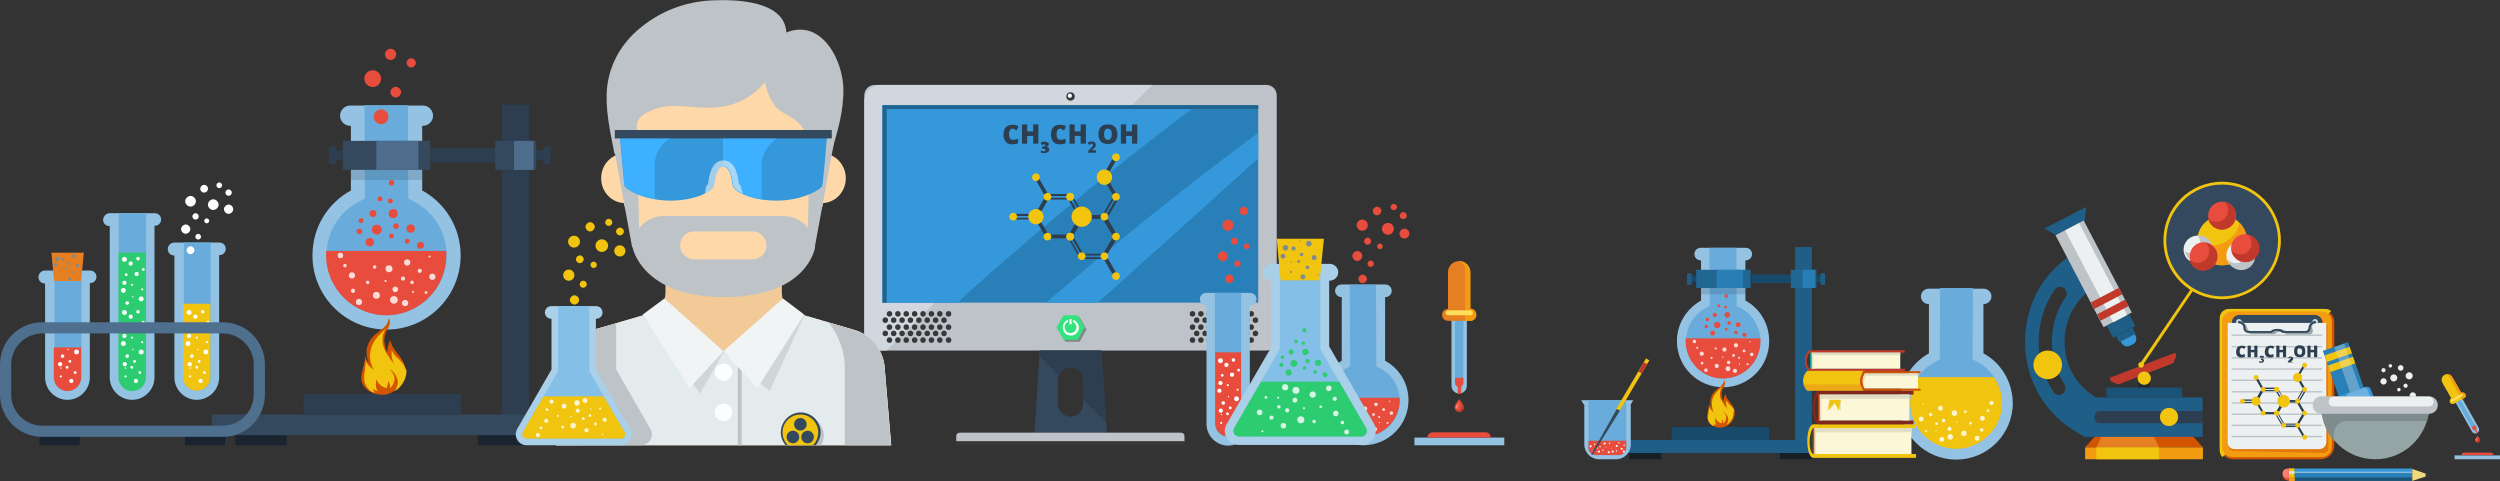 <!-- Generator: Adobe Illustrator 21.0.0, SVG Export Plug-In  -->
<svg version="1.1"
	 xmlns="http://www.w3.org/2000/svg" xmlns:xlink="http://www.w3.org/1999/xlink" xmlns:a="http://ns.adobe.com/AdobeSVGViewerExtensions/3.0/"
	 x="0px" y="0px" width="715.3px" height="137.7px" viewBox="0 0 715.3 137.7" style="enable-background:new 0 0 715.3 137.7;"
	 xml:space="preserve">
<rect x="0" y="0" width="715.3" height="137.7" fill="#333333" stroke="none"/>
<style type="text/css">
	.st0{fill:#BEC3CA;}
	.st1{fill:#D0D7DE;}
	.st2{fill:#2980B9;}
	.st3{fill:#3498DB;}
	.st4{fill:#20638F;}
	.st5{fill:#383838;}
	.st6{fill:#FFFFFF;}
	.st7{fill:#7F8C8D;}
	.st8{fill:#33E37E;}
	.st9{fill:#34495E;}
	.st10{fill:#2C3E50;}
	.st11{fill:#F1C40F;}
	.st12{fill:#93C2E3;}
	.st13{fill:#69ACDB;}
	.st14{fill:#E74C3C;}
	.st15{opacity:0.8;}
	.st16{opacity:0.2;fill:#34495E;}
	.st17{fill:#4E6D8C;}
	.st18{fill:#19242E;}
	.st19{fill:#D35400;}
	.st20{fill:#2ECC71;}
	.st21{fill:#E67E22;}
	.st22{fill:#4F6F8F;}
	.st23{fill:#F2CA98;}
	.st24{fill:#E3EBED;}
	.st25{fill:#BDC3C7;}
	.st26{fill:#FAFEFF;}
	.st27{opacity:0.5;fill:#BDC3C7;}
	.st28{fill:#F0F4F5;}
	.st29{fill:#FED8A9;}
	.st30{fill:#3DB1FF;}
	.st31{opacity:0.6;fill:#ECF0F1;}
	.st32{fill:#AACFE8;}
	.st33{fill:#84BFE8;}
	.st34{fill:#F39C12;}
	.st35{fill:#FFDE5C;}
	.st36{fill:#C0392B;}
	.st37{fill:#FF7B6E;}
	.st38{fill:#216794;}
	.st39{fill:#287EB5;}
	.st40{fill:#184B6B;}
	.st41{fill:#1E5E87;}
	.st42{fill:#162029;}
	.st43{fill:#1C2833;}
	.st44{fill:#1B5378;}
	.st45{fill:#ECF0F1;}
	.st46{fill:#DFE5ED;}
	.st47{opacity:0.5;fill:#D35400;}
	.st48{fill:#95A5A6;}
	.st49{fill:#F1DA7D;}
	.st50{fill:#DFE1E4;}
	.st51{fill:#FF7E71;}
	.st52{fill:#FCF7D7;}
	.st53{fill:#E3DEC2;}
	.st54{fill:#DB3E00;}
	.st55{fill:#82271D;}
	.st56{fill:#02A9A6;}
	.st57{opacity:0.4;fill:#E67E22;}
	.st58{opacity:0.3;fill:#ECF0F1;}
</style>
<defs>
</defs>
<g>
	<g>
		<g>
			<path class="st0" d="M362.3,100.3h-112c-1.7,0-3-1.3-3-3v-70c0-1.7,1.3-3,3-3h112c1.7,0,3,1.3,3,3v70
				C365.3,99,363.9,100.3,362.3,100.3z"/>
			<path class="st1" d="M251.9,100.3h1.8c25.3-25.3,50.6-50.7,76-76h-77.8c-2.6,0-4.6,2.1-4.6,4.6v66.7
				C247.3,98.2,249.4,100.3,251.9,100.3z"/>
			<rect x="252.5" y="30.1" class="st2" width="107.5" height="56.5"/>
			<path class="st3" d="M282.8,78.6c19.2-16.9,39.1-33.1,59.6-48.5h-89.8v56.5H274C276.8,83.9,279.8,81.2,282.8,78.6z"/>
			<path class="st3" d="M360,45.3V38c-17.5,12.9-34.5,26.5-51.2,40.5c-3.2,2.7-6.3,5.4-9.5,8.1h14.8C327,75,339.9,63.5,352.7,51.9
				C355.1,49.7,357.6,47.5,360,45.3z"/>
			<g>
				<polygon class="st4" points="360,31.2 360,30.1 252.5,30.1 252.5,86.6 253.7,86.6 253.7,31.2 				"/>
			</g>
			<circle class="st5" cx="306.3" cy="27.6" r="1.2"/>
			<circle class="st6" cx="306.1" cy="27.4" r="0.6"/>
			<g>
				<polygon class="st7" points="304.8,97.8 302.8,94.3 304.8,90.8 308.9,90.8 310.9,94.3 308.9,97.8 				"/>
				<polygon class="st8" points="304.3,97.2 302.3,93.7 304.3,90.2 308.3,90.2 310.3,93.7 308.3,97.2 				"/>
				<g>
					<path class="st6" d="M307,91.5v0.6c0.6,0.3,1,0.9,1,1.5c0,1-0.8,1.7-1.7,1.7c-1,0-1.7-0.8-1.7-1.7c0-0.7,0.4-1.3,1-1.5v-0.6
						c-0.9,0.3-1.5,1.2-1.5,2.2c0,1.3,1,2.3,2.3,2.3c1.3,0,2.3-1,2.3-2.3C308.6,92.6,307.9,91.8,307,91.5z"/>
					<rect x="306" y="91.3" class="st6" width="0.6" height="1.5"/>
				</g>
			</g>
			<path class="st9" d="M315.1,100.3h-17.6l-1.5,23.5h20.7L315.1,100.3z M309.9,115.6c0,2-1.6,3.6-3.6,3.6h0c-2,0-3.6-1.6-3.6-3.6
				v-6.9c0-2,1.6-3.6,3.6-3.6h0c2,0,3.6,1.6,3.6,3.6V115.6z"/>
			<path class="st10" d="M302.9,107.4c0.5-1.4,1.8-2.4,3.4-2.4h0c2,0,3.6,1.6,3.6,3.6v5.7c2.2,2.2,4.4,4.4,6.6,6.6l-1.4-20.6h-17.6
				l-0.1,1.5C299.2,103.7,301.1,105.5,302.9,107.4z"/>
			<path class="st0" d="M338.9,126.3h-65.3v-1.5c0-0.6,0.4-1,1-1h63.3c0.6,0,1,0.4,1,1V126.3z"/>
			<rect x="273.6" y="126.3" class="st5" width="65.3" height="1"/>
			<g>
				<circle class="st5" cx="254.5" cy="89.8" r="0.8"/>
				<circle class="st5" cx="256.9" cy="89.8" r="0.8"/>
				<circle class="st5" cx="259.3" cy="89.8" r="0.8"/>
				<circle class="st5" cx="261.7" cy="89.8" r="0.8"/>
				<circle class="st5" cx="264.1" cy="89.8" r="0.8"/>
				<circle class="st5" cx="266.5" cy="89.8" r="0.8"/>
				<circle class="st5" cx="268.9" cy="89.8" r="0.8"/>
				<circle class="st5" cx="271.4" cy="89.8" r="0.8"/>
				<circle class="st5" cx="253.3" cy="91.6" r="0.8"/>
				<circle class="st5" cx="255.7" cy="91.6" r="0.8"/>
				<circle class="st5" cx="258.1" cy="91.6" r="0.8"/>
				<circle class="st5" cx="260.5" cy="91.6" r="0.8"/>
				<circle class="st5" cx="262.9" cy="91.6" r="0.8"/>
				<circle class="st5" cx="265.3" cy="91.6" r="0.8"/>
				<circle class="st5" cx="267.7" cy="91.6" r="0.8"/>
				<circle class="st5" cx="270.1" cy="91.6" r="0.8"/>
				<circle class="st5" cx="254.5" cy="93.6" r="0.8"/>
				<circle class="st5" cx="256.9" cy="93.6" r="0.8"/>
				<circle class="st5" cx="259.3" cy="93.6" r="0.8"/>
				<circle class="st5" cx="261.7" cy="93.6" r="0.8"/>
				<circle class="st5" cx="264.1" cy="93.6" r="0.8"/>
				<circle class="st5" cx="266.5" cy="93.6" r="0.8"/>
				<circle class="st5" cx="268.9" cy="93.6" r="0.8"/>
				<circle class="st5" cx="271.4" cy="93.6" r="0.8"/>
				<circle class="st5" cx="254.5" cy="97.3" r="0.8"/>
				<circle class="st5" cx="256.9" cy="97.3" r="0.8"/>
				<circle class="st5" cx="259.3" cy="97.3" r="0.8"/>
				<circle class="st5" cx="261.7" cy="97.3" r="0.8"/>
				<circle class="st5" cx="264.1" cy="97.3" r="0.8"/>
				<circle class="st5" cx="266.5" cy="97.3" r="0.8"/>
				<circle class="st5" cx="268.9" cy="97.3" r="0.8"/>
				<circle class="st5" cx="271.4" cy="97.3" r="0.8"/>
				<circle class="st5" cx="253.3" cy="95.4" r="0.8"/>
				<circle class="st5" cx="255.7" cy="95.4" r="0.8"/>
				<circle class="st5" cx="258.1" cy="95.4" r="0.8"/>
				<circle class="st5" cx="260.5" cy="95.4" r="0.8"/>
				<circle class="st5" cx="262.9" cy="95.4" r="0.8"/>
				<circle class="st5" cx="265.3" cy="95.4" r="0.8"/>
				<circle class="st5" cx="267.7" cy="95.4" r="0.8"/>
				<circle class="st5" cx="270.1" cy="95.4" r="0.8"/>
			</g>
			<g>
				<circle class="st5" cx="358" cy="89.8" r="0.8"/>
				<circle class="st5" cx="355.6" cy="89.8" r="0.8"/>
				<circle class="st5" cx="353.2" cy="89.8" r="0.8"/>
				<circle class="st5" cx="350.8" cy="89.8" r="0.8"/>
				<circle class="st5" cx="348.4" cy="89.8" r="0.8"/>
				<circle class="st5" cx="346" cy="89.8" r="0.8"/>
				<circle class="st5" cx="343.6" cy="89.8" r="0.8"/>
				<circle class="st5" cx="341.2" cy="89.8" r="0.8"/>
				<circle class="st5" cx="359.2" cy="91.6" r="0.8"/>
				<circle class="st5" cx="356.8" cy="91.6" r="0.8"/>
				<circle class="st5" cx="354.4" cy="91.6" r="0.8"/>
				<circle class="st5" cx="352" cy="91.6" r="0.8"/>
				<circle class="st5" cx="349.6" cy="91.6" r="0.8"/>
				<circle class="st5" cx="347.2" cy="91.6" r="0.8"/>
				<circle class="st5" cx="344.8" cy="91.6" r="0.8"/>
				<circle class="st5" cx="342.4" cy="91.6" r="0.8"/>
				<circle class="st5" cx="358" cy="93.6" r="0.8"/>
				<circle class="st5" cx="355.6" cy="93.6" r="0.8"/>
				<circle class="st5" cx="353.2" cy="93.6" r="0.8"/>
				<circle class="st5" cx="350.8" cy="93.6" r="0.8"/>
				<circle class="st5" cx="348.4" cy="93.6" r="0.8"/>
				<circle class="st5" cx="346" cy="93.6" r="0.8"/>
				<circle class="st5" cx="343.6" cy="93.6" r="0.8"/>
				<circle class="st5" cx="341.2" cy="93.6" r="0.8"/>
				<circle class="st5" cx="358" cy="97.3" r="0.8"/>
				<circle class="st5" cx="355.6" cy="97.3" r="0.8"/>
				<circle class="st5" cx="353.2" cy="97.3" r="0.8"/>
				<circle class="st5" cx="350.8" cy="97.3" r="0.8"/>
				<circle class="st5" cx="348.4" cy="97.3" r="0.8"/>
				<circle class="st5" cx="346" cy="97.3" r="0.8"/>
				<circle class="st5" cx="343.6" cy="97.3" r="0.8"/>
				<circle class="st5" cx="341.2" cy="97.3" r="0.8"/>
				<circle class="st5" cx="359.2" cy="95.4" r="0.8"/>
				<circle class="st5" cx="356.8" cy="95.4" r="0.8"/>
				<circle class="st5" cx="354.4" cy="95.4" r="0.8"/>
				<circle class="st5" cx="352" cy="95.4" r="0.8"/>
				<circle class="st5" cx="349.6" cy="95.4" r="0.8"/>
				<circle class="st5" cx="347.2" cy="95.4" r="0.8"/>
				<circle class="st5" cx="344.8" cy="95.4" r="0.8"/>
				<circle class="st5" cx="342.4" cy="95.4" r="0.8"/>
			</g>
		</g>
		<g>
			<g>
				<g>
					<g>
						<path class="st10" d="M306,57.5l-0.2-0.4h-5.8l-0.1-0.1c-0.3-0.3-0.5-0.7-0.8-1l-0.1-0.1l0.2-0.4h7.8l-0.2,0.4
							c-0.2,0.4-0.4,0.7-0.6,1.1L306,57.5z M300.2,56.6h5.6c0.1-0.2,0.2-0.4,0.3-0.5h-6.3C299.9,56.3,300,56.4,300.2,56.6z"/>
					</g>
					<path class="st10" d="M305.9,67.1H300l-3-5.1l3-5.1h0.1c-0.3-0.3-0.5-0.7-0.8-1l-3.5,6.1l3.6,6.2h7.2l3.6-6.2
						c-0.4,0-0.9,0.1-1.3,0.1L305.9,67.1z"/>
				</g>
				<g>
					<g>
						<path class="st10" d="M316,74.1h-6.8c-0.1,0-0.2-0.1-0.2-0.1l-3.6-6.2c0-0.1,0-0.2,0-0.3l0.1-0.2c0-0.1,0.1-0.1,0.2-0.1h1.2
							c0.1,0,0.2,0.1,0.2,0.1c0,0.1,0,0.2,0,0.3l0,0.1l2.8,4.9h5.5c0.1,0,0.2,0.1,0.2,0.2c0.1,0.3,0.3,0.7,0.5,1c0,0.1,0,0.2,0,0.3
							C316.1,74.1,316.1,74.1,316,74.1z M309.3,73.6h6.2c-0.1-0.2-0.2-0.4-0.3-0.5h-5.5c-0.1,0-0.2,0-0.2-0.1l-3-5.1c0,0,0,0,0-0.1
							h-0.6L309.3,73.6z"/>
					</g>
					<path class="st10" d="M319.9,67.7l-3.6-6.2h-7.2l-3.5,6c0.4,0,0.8,0,1.2,0l2.8-4.9h5.9l3,5.1l-3,5.1h-0.3
						c0.2,0.4,0.3,0.7,0.5,1.1h0.4L319.9,67.7z"/>
				</g>
				<g>
					
						<rect x="317.1" y="72.9" transform="matrix(0.866 -0.5 0.5 0.866 4.487 169.085)" class="st10" width="1.1" height="6.5"/>
				</g>
				<g>
					<g>
						<path class="st10" d="M309.1,63l-3.8-6.5l1.4-0.8l3.2,5.5h0.7l-0.5,0.5c-0.3,0.3-0.6,0.6-0.8,1L309.1,63z M306.1,56.7l3.1,5.3
							c0.1-0.2,0.2-0.3,0.4-0.4l-3-5.1L306.1,56.7z"/>
					</g>
					<path class="st10" d="M315.7,61.5H310c-0.3,0.3-0.6,0.6-0.9,1l0,0h7.2l0,0C316.2,62.2,316,61.8,315.7,61.5z"/>
					<g>
						<path class="st10" d="M316.3,62.8C316.3,62.8,316.3,62.8,316.3,62.8c-0.1,0-0.2-0.1-0.2-0.2c-0.1-0.3-0.3-0.7-0.6-1
							c-0.1-0.1-0.1-0.2,0-0.3c0,0,0-0.1,0.1-0.1l2.9-5c0,0,0-0.1,0-0.1c0.1-0.1,0.2-0.1,0.3-0.1c0.4,0.1,0.8,0.2,1.1,0.3
							c0.1,0,0.1,0.1,0.2,0.2c0,0.1,0,0.2,0,0.2l-3.4,5.9C316.5,62.7,316.4,62.8,316.3,62.8z M316,61.5c0.1,0.2,0.2,0.3,0.3,0.5
							l3-5.2c-0.2,0-0.4-0.1-0.5-0.1L316,61.5z"/>
					</g>
					<path class="st10" d="M316.5,50.4l-0.9,0.5l3.1,5.4c0.4,0.1,0.7,0.2,1.1,0.3l0.1-0.2L316.5,50.4z"/>
				</g>
				<g>
					
						<rect x="314.4" y="47.3" transform="matrix(0.499 -0.866 0.866 0.499 117.557 299.159)" class="st10" width="6.5" height="1.1"/>
				</g>
				<g>
					<g>
						<path class="st10" d="M296.9,62.8h-7.3v-1.6h6.3l0.2-0.4l0.2,0.4c0.2,0.3,0.4,0.7,0.6,1l0.1,0.1L296.9,62.8z M290.1,62.3h6.2
							c-0.1-0.2-0.2-0.4-0.3-0.5h-5.9V62.3z"/>
					</g>
					<path class="st10" d="M296.9,50.4l-0.9,0.5l3.1,5.4l-2.9,5c0.2,0.4,0.4,0.7,0.6,1.1l3.5-6.1L296.9,50.4z"/>
				</g>
				<circle class="st11" cx="309.5" cy="62" r="2.9"/>
				<circle class="st11" cx="316" cy="50.7" r="2.2"/>
				<circle class="st11" cx="306.2" cy="56.3" r="1.1"/>
				<circle class="st11" cx="306.2" cy="67.7" r="1.1"/>
				<circle class="st11" cx="306.2" cy="56.3" r="1.1"/>
				<circle class="st11" cx="299.7" cy="56.3" r="1.1"/>
				<circle class="st11" cx="296.4" cy="62" r="2.2"/>
				<circle class="st11" cx="299.7" cy="67.7" r="1.1"/>
				<circle class="st11" cx="316" cy="73.3" r="1.1"/>
				<circle class="st11" cx="319.3" cy="79" r="1.1"/>
				<circle class="st11" cx="319.3" cy="67.7" r="1.1"/>
				<circle class="st11" cx="306.2" cy="67.7" r="1.1"/>
				<circle class="st11" cx="309.5" cy="73.3" r="1.1"/>
				<circle class="st11" cx="316" cy="62" r="1.1"/>
				<circle class="st11" cx="319.3" cy="56.3" r="1.1"/>
				<circle class="st11" cx="319.3" cy="45" r="1.1"/>
				<circle class="st11" cx="289.9" cy="62" r="1.1"/>
				<circle class="st11" cx="296.4" cy="50.7" r="1.1"/>
			</g>
			<g>
				<path class="st10" d="M289.8,36.8c-0.4,0-0.6,0.1-0.8,0.4c-0.2,0.3-0.3,0.7-0.3,1.2c0,1.1,0.4,1.6,1.2,1.6c0.2,0,0.5,0,0.7-0.1
					c0.2-0.1,0.5-0.1,0.7-0.2v1.3c-0.5,0.2-1,0.3-1.6,0.3c-0.8,0-1.5-0.2-1.9-0.7c-0.4-0.5-0.7-1.2-0.7-2.1c0-0.6,0.1-1.1,0.3-1.5
					c0.2-0.4,0.5-0.8,0.9-1c0.4-0.2,0.9-0.3,1.4-0.3c0.6,0,1.2,0.1,1.7,0.4l-0.5,1.2c-0.2-0.1-0.4-0.2-0.6-0.2
					C290.3,36.8,290.1,36.8,289.8,36.8z"/>
				<path class="st10" d="M297.1,41.1h-1.5v-2.2h-1.7v2.2h-1.5v-5.5h1.5v2h1.7v-2h1.5V41.1z"/>
				<path class="st10" d="M300.1,41.2c0,0.2-0.1,0.4-0.2,0.5c-0.1,0.1-0.3,0.2-0.5,0.3v0c0.5,0.1,0.8,0.3,0.8,0.8
					c0,0.3-0.1,0.5-0.4,0.7s-0.6,0.3-1,0.3c-0.2,0-0.3,0-0.5,0c-0.1,0-0.3-0.1-0.5-0.1v-0.7c0.1,0.1,0.3,0.1,0.4,0.2
					c0.1,0,0.3,0.1,0.4,0.1c0.2,0,0.3,0,0.4-0.1c0.1-0.1,0.1-0.1,0.1-0.3c0-0.1,0-0.2-0.1-0.2c0,0-0.1-0.1-0.2-0.1
					c-0.1,0-0.2,0-0.4,0h-0.2v-0.7h0.2c0.4,0,0.7-0.1,0.7-0.3c0-0.1,0-0.1-0.1-0.2c-0.1,0-0.2-0.1-0.3-0.1c-0.2,0-0.4,0.1-0.6,0.2
					l-0.4-0.6c0.2-0.1,0.3-0.2,0.5-0.3c0.2,0,0.4-0.1,0.6-0.1c0.3,0,0.6,0.1,0.8,0.2C300,40.8,300.1,41,300.1,41.2z"/>
				<path class="st10" d="M303.4,36.8c-0.4,0-0.6,0.1-0.8,0.4c-0.2,0.3-0.3,0.7-0.3,1.2c0,1.1,0.4,1.6,1.2,1.6c0.2,0,0.5,0,0.7-0.1
					c0.2-0.1,0.5-0.1,0.7-0.2v1.3c-0.5,0.2-1,0.3-1.6,0.3c-0.8,0-1.5-0.2-1.9-0.7c-0.4-0.5-0.7-1.2-0.7-2.1c0-0.6,0.1-1.1,0.3-1.5
					c0.2-0.4,0.5-0.8,0.9-1c0.4-0.2,0.9-0.3,1.4-0.3c0.6,0,1.2,0.1,1.7,0.4l-0.5,1.2c-0.2-0.1-0.4-0.2-0.6-0.2
					C303.8,36.8,303.6,36.8,303.4,36.8z"/>
				<path class="st10" d="M310.7,41.1h-1.5v-2.2h-1.7v2.2h-1.5v-5.5h1.5v2h1.7v-2h1.5V41.1z"/>
				<path class="st10" d="M313.7,43.7h-2.3v-0.6l0.8-0.8c0.2-0.2,0.4-0.4,0.4-0.5c0.1-0.1,0.1-0.2,0.1-0.2c0-0.1,0-0.1,0-0.2
					c0-0.1,0-0.1-0.1-0.2c-0.1,0-0.1-0.1-0.2-0.1c-0.1,0-0.2,0-0.3,0.1c-0.1,0.1-0.2,0.1-0.4,0.3l-0.5-0.6c0.2-0.1,0.3-0.3,0.4-0.3
					c0.1-0.1,0.2-0.1,0.4-0.1c0.1,0,0.3,0,0.4,0c0.2,0,0.4,0,0.6,0.1c0.2,0.1,0.3,0.2,0.4,0.3c0.1,0.1,0.1,0.3,0.1,0.5
					c0,0.1,0,0.2,0,0.3c0,0.1-0.1,0.2-0.1,0.3c-0.1,0.1-0.2,0.2-0.3,0.3c-0.1,0.1-0.3,0.3-0.7,0.7v0h1.2V43.7z"/>
				<path class="st10" d="M319.7,38.4c0,0.9-0.2,1.6-0.7,2.1c-0.5,0.5-1.1,0.7-2,0.7c-0.9,0-1.5-0.2-2-0.7c-0.5-0.5-0.7-1.2-0.7-2.1
					c0-0.9,0.2-1.6,0.7-2.1c0.5-0.5,1.1-0.7,2-0.7c0.9,0,1.5,0.2,2,0.7C319.4,36.7,319.7,37.4,319.7,38.4z M315.9,38.4
					c0,1.1,0.4,1.6,1.1,1.6c0.4,0,0.7-0.1,0.8-0.4c0.2-0.3,0.3-0.7,0.3-1.2c0-0.6-0.1-1-0.3-1.2s-0.5-0.4-0.8-0.4
					C316.2,36.8,315.9,37.3,315.9,38.4z"/>
				<path class="st10" d="M325.4,41.1h-1.5v-2.2h-1.7v2.2h-1.5v-5.5h1.5v2h1.7v-2h1.5V41.1z"/>
			</g>
		</g>
	</g>
	<g>
		<g>
			<g>
				<path class="st12" d="M100.4,54.5V36h-0.2c-1.6,0-2.9-1.3-2.9-2.9c0-1.6,1.3-2.9,2.9-2.9h0.2h20.4h0.2c1.6,0,2.9,1.3,2.9,2.9
					c0,1.6-1.3,2.9-2.9,2.9h-0.2v18.5c6.6,3.6,11,10.6,11,18.6c0,11.7-9.5,21.2-21.2,21.2c-11.7,0-21.2-9.5-21.2-21.2
					C89.4,65,93.8,58.1,100.4,54.5z"/>
				<path class="st13" d="M110.6,90.2c9.5,0,17.2-7.7,17.2-17.2c0-6.3-3.4-12-8.9-15.1l-2.1-1.1l-0.1-26.7h-12.4l0.1,26.7l-2.1,1.1
					c-5.5,3-8.9,8.8-8.9,15.1C93.4,82.5,101.1,90.2,110.6,90.2z"/>
				<g>
					
						<ellipse transform="matrix(1 -8.521257e-03 8.521257e-03 1 -0.516 0.961)" class="st14" cx="112.5" cy="61.1" rx="1.3" ry="1.3"/>
					
						<ellipse transform="matrix(1 -8.850950e-03 8.850950e-03 1 -0.575 1.042)" class="st14" cx="117.5" cy="65.4" rx="1.2" ry="1.2"/>
					
						<ellipse transform="matrix(1 -9.334705e-03 9.334705e-03 1 -0.599 1.06)" class="st14" cx="113.3" cy="64.7" rx="0.8" ry="0.8"/>
					
						<ellipse transform="matrix(1 -8.648565e-03 8.648565e-03 1 -0.564 0.935)" class="st14" cx="107.8" cy="65.7" rx="1.4" ry="1.4"/>
					
						<ellipse transform="matrix(1 -9.102202e-03 9.102202e-03 1 -0.61 1.022)" class="st14" cx="112" cy="67.5" rx="0.7" ry="0.7"/>
					
						<ellipse transform="matrix(1 -7.935332e-03 7.935332e-03 1 -0.453 0.888)" class="st14" cx="111.7" cy="57.5" rx="0.7" ry="0.7"/>
					
						<ellipse transform="matrix(1 -9.107516e-03 9.107516e-03 1 -0.513 0.992)" class="st14" cx="108.7" cy="56.9" rx="0.7" ry="0.7"/>
					
						<ellipse transform="matrix(1 -8.818531e-03 8.818531e-03 1 -0.614 1.063)" class="st14" cx="120.3" cy="70.2" rx="1" ry="1"/>
					
						<ellipse transform="matrix(1 -8.302002e-03 8.302002e-03 1 -0.569 0.969)" class="st14" cx="116.5" cy="69" rx="0.7" ry="0.7"/>
					
						<ellipse transform="matrix(1 -8.850355e-03 8.850355e-03 1 -0.609 0.939)" class="st14" cx="105.8" cy="69.3" rx="1.2" ry="1.2"/>
					
						<ellipse transform="matrix(1 -8.302002e-03 8.302002e-03 1 -0.52 0.859)" class="st14" cx="103.3" cy="63.1" rx="0.7" ry="0.7"/>
					
						<ellipse transform="matrix(1 -8.382255e-03 8.382255e-03 1 -0.551 0.864)" class="st14" cx="102.8" cy="66.2" rx="0.8" ry="0.8"/>
					
						<ellipse transform="matrix(1 -8.378264e-03 8.378264e-03 1 -0.434 0.94)" class="st14" cx="112" cy="52.3" rx="0.8" ry="0.8"/>
					<ellipse transform="matrix(1 -8.065470e-03 8.065470e-03 1 -0.489 0.863)" class="st14" cx="106.7" cy="61.1" rx="1" ry="1"/>
				</g>
				<path class="st14" d="M127.7,71.8c0,0.4,0,0.8,0,1.2c0,9.5-7.7,17.2-17.2,17.2c-9.5,0-17.2-7.7-17.2-17.2c0-0.4,0-0.8,0-1.2
					H127.7z"/>
				<g class="st15">
					<circle class="st6" cx="107.7" cy="84.5" r="1"/>
					<circle class="st6" cx="105.2" cy="80.8" r="0.5"/>
					<circle class="st6" cx="100.7" cy="78.8" r="0.9"/>
					<circle class="st6" cx="101" cy="83.2" r="0.6"/>
					<circle class="st6" cx="111.3" cy="76.9" r="1"/>
					<circle class="st6" cx="110.3" cy="80.4" r="0.3"/>
					<circle class="st6" cx="107.2" cy="76.4" r="0.5"/>
					<circle class="st6" cx="97.4" cy="73.1" r="0.8"/>
					<circle class="st6" cx="98.7" cy="76" r="0.5"/>
					<circle class="st6" cx="116.5" cy="75.1" r="0.9"/>
					<circle class="st6" cx="115.3" cy="79.7" r="0.6"/>
					<circle class="st6" cx="117.9" cy="80.8" r="0.5"/>
					<circle class="st6" cx="112.7" cy="85.8" r="1.1"/>
					<circle class="st6" cx="118.2" cy="83.5" r="0.3"/>
					<circle class="st6" cx="123.7" cy="79.2" r="0.9"/>
					<circle class="st6" cx="121.9" cy="83.7" r="0.4"/>
					<circle class="st6" cx="122.9" cy="73.4" r="0.3"/>
					<circle class="st6" cx="120.1" cy="77.5" r="0.6"/>
					<circle class="st6" cx="115.9" cy="86.7" r="0.9"/>
					<circle class="st6" cx="113.1" cy="82.8" r="0.8"/>
					<circle class="st6" cx="102.7" cy="86.4" r="0.9"/>
				</g>
			</g>
			<rect x="100.4" y="43.2" class="st16" width="20.4" height="8.3"/>
			<rect x="98.1" y="40.3" class="st9" width="25" height="8.3"/>
			<rect x="107.7" y="40.3" class="st17" width="12" height="8.3"/>
			<rect x="123.2" y="42.4" class="st10" width="25" height="4.1"/>
			<rect x="143.7" y="29.9" class="st10" width="7.7" height="91.6"/>
			<rect x="95.1" y="43" class="st10" width="3" height="2.8"/>
			<rect x="94.1" y="41.8" class="st10" width="2.1" height="5.2"/>
			<rect x="141.7" y="40.3" class="st9" width="11.7" height="8.3"/>
			<rect x="147.1" y="40.3" class="st17" width="5.6" height="8.3"/>
			<rect x="153.4" y="43" class="st10" width="3" height="2.8"/>
			<rect x="155.4" y="41.8" class="st10" width="2.1" height="5.2"/>
			<g>
				<rect x="136.7" y="124.3" class="st18" width="14.7" height="3.1"/>
				<rect x="67.3" y="124.3" class="st18" width="14.7" height="3.1"/>
			</g>
			<rect x="60.6" y="118.6" class="st9" width="97.4" height="5.9"/>
			<rect x="86.9" y="112.7" class="st10" width="44.9" height="5.9"/>
			<g>
				<path class="st19" d="M115.4,103.6c-1.1-2.2-3.4-3.9-3.7-6.3c-0.6,1.1-0.9,2.4-0.9,3.6c-0.7-1.6-1.2-3.8-0.5-5.5
					c0.6-1.6,1.9-2.6,0.9-4.5c0,1.2-0.7,2.3-1.7,3.1c-0.9,0.8-2,1.5-2.9,2.4c-1.9,2.1-2.3,5.2-0.9,7.6c-0.7-0.7-1.2-1.7-1.4-2.6
					c0.6,2.4-1.2,4.8-0.9,7.3c0.4,2.9,3.8,4.6,6.9,4.2C114.6,112.1,117.1,107.2,115.4,103.6z"/>
				<path class="st11" d="M115.1,103.8c-0.5-0.6-1.2-1.2-1.8-1.8c-0.5-0.5-0.9-1.1-1.2-1.8c-0.2,1.5,0.1,3.1,0.9,4.3
					c-0.5-0.8-1.2-1.5-1.7-2.3c-0.5-0.9-1.2-1.7-1.5-2.8c-0.7-2-0.4-4.2,0.9-5.9c-0.9,1.3-2.3,2.3-3.2,3.5c-0.9,1.2-1.4,2.6-1.6,4.2
					c-0.2,1.6,0.3,3.1,1,4.6c-1-0.8-2-1.6-2.4-2.8c0.2,1,0,2.1-0.1,3.1c-0.2,1-0.3,2.1-0.1,3.1c0.2,1,0.7,1.7,1.4,2.4
					c0.3,0.3,0.5,0.4,0.9,0.6c0.1,0,0.8,0.2,0.8,0.3c-0.4-0.4-0.6-0.9-0.7-1.4c0.2,0.2,0.5,0.5,0.8,0.6c0.1,0.1,0.6,0.2,0.6,0.2
					c-0.7-0.9-0.6-2.2-0.4-3.4c0.4,1.2,1.5,2.2,2.7,2.5c0.1,0,0.1,0,0.2,0c0,0,0-0.1,0.1-0.1c0.1-0.6,0.3-1.2,0.4-1.8
					c0.4,0.6,0.6,1.3,0.5,2c0.8-0.7,1.3-1.8,1.3-2.8c-0.1-1.1-0.7-2.1-1.6-2.7c1,0.4,1.7,1.2,2.1,2.2c0.3,0.5,0.4,1.1,0.4,1.7
					c0,0.8-0.4,1.8-0.9,2.4c1.2-0.6,2.1-1.7,2.7-2.9c0.5-1,0.7-2,0.7-3C115.9,105.1,115.6,104.4,115.1,103.8z"/>
			</g>
			<g>
				
					<ellipse transform="matrix(0.73 -0.684 0.684 0.73 13.426 78.991)" class="st14" cx="106.6" cy="22.5" rx="2.4" ry="2.4"/>
				
					<ellipse transform="matrix(0.73 -0.684 0.684 0.73 19.546 80.574)" class="st14" cx="111.7" cy="15.6" rx="1.6" ry="1.6"/>
				<ellipse transform="matrix(0.73 -0.684 0.684 0.73 19.501 85.289)" class="st14" cx="117.6" cy="18" rx="1.3" ry="1.3"/>
				<ellipse transform="matrix(0.729 -0.684 0.684 0.729 6.661 83.694)" class="st14" cx="109.1" cy="33.4" rx="2.1" ry="2.1"/>
				
					<ellipse transform="matrix(0.73 -0.684 0.684 0.73 12.539 84.525)" class="st14" cx="113.2" cy="26.4" rx="1.5" ry="1.5"/>
			</g>
		</g>
		<g>
			<g>
				<path class="st12" d="M49.9,69.4H50h12.7h0.1c1,0,1.8,0.8,1.8,1.8c0,1-0.8,1.8-1.8,1.8h-0.1V108c0,3.5-2.9,6.4-6.4,6.4
					c-3.5,0-6.4-2.9-6.4-6.4V73.1h-0.1c-1,0-1.8-0.8-1.8-1.8C48,70.2,48.9,69.4,49.9,69.4z"/>
				<path class="st13" d="M56.4,111.8c2.1,0,3.9-1.7,3.9-3.9V69.4h-7.7V108C52.5,110.1,54.3,111.8,56.4,111.8z"/>
				<path class="st11" d="M60.2,86.9v21c0,2.1-1.7,3.9-3.9,3.9c-2.1,0-3.9-1.7-3.9-3.9v-21H60.2z"/>
				<g>
					<circle class="st6" cx="53.8" cy="98.3" r="0.7"/>
					<circle class="st6" cx="56.3" cy="96.6" r="0.3"/>
					<circle class="st6" cx="57.6" cy="93.6" r="0.6"/>
					<circle class="st6" cx="54.7" cy="93.8" r="0.4"/>
					<circle class="st6" cx="58.9" cy="100.7" r="0.7"/>
					<circle class="st6" cx="56.6" cy="100" r="0.2"/>
					<circle class="st6" cx="59.2" cy="97.9" r="0.3"/>
					<circle class="st6" cx="58" cy="89.2" r="0.5"/>
					<circle class="st6" cx="59.5" cy="92.2" r="0.4"/>
					<circle class="st6" cx="55.9" cy="90.6" r="0.6"/>
					<circle class="st6" cx="57" cy="103.4" r="0.4"/>
					<circle class="st6" cx="56.3" cy="105.1" r="0.4"/>
					<circle class="st6" cx="54.1" cy="89.4" r="0.7"/>
					<circle class="st6" cx="54.5" cy="105.3" r="0.2"/>
					<circle class="st6" cx="57.4" cy="109" r="0.6"/>
					<circle class="st6" cx="54.4" cy="107.7" r="0.3"/>
					<circle class="st6" cx="58.5" cy="106.6" r="0.4"/>
					<circle class="st6" cx="54.3" cy="104.2" r="0.6"/>
					<circle class="st6" cx="54.9" cy="101.9" r="0.5"/>
					<circle class="st6" cx="54.1" cy="96.1" r="0.6"/>
				</g>
			</g>
			<g>
				<path class="st12" d="M31.4,61h0.1h12.7h0.1c1,0,1.8,0.8,1.8,1.8c0,1-0.8,1.8-1.8,1.8h-0.1V108c0,3.5-2.9,6.4-6.4,6.4
					c-3.5,0-6.4-2.9-6.4-6.4V64.7h-0.1c-1,0-1.8-0.8-1.8-1.8C29.5,61.9,30.4,61,31.4,61z"/>
				<path class="st13" d="M37.9,111.8c2.1,0,3.9-1.7,3.9-3.9V61H34v47C34,110.1,35.7,111.8,37.9,111.8z"/>
				<path class="st20" d="M41.7,72.3V108c0,2.1-1.7,3.9-3.9,3.9c-2.1,0-3.9-1.7-3.9-3.9V72.3H41.7z"/>
				<g>
					<circle class="st6" cx="35.3" cy="98.3" r="0.7"/>
					<circle class="st6" cx="37.8" cy="96.6" r="0.3"/>
					<circle class="st6" cx="39.1" cy="93.6" r="0.6"/>
					<circle class="st6" cx="36.1" cy="93.8" r="0.4"/>
					<circle class="st6" cx="40.4" cy="100.7" r="0.7"/>
					<circle class="st6" cx="38" cy="100" r="0.2"/>
					<circle class="st6" cx="40.7" cy="97.9" r="0.3"/>
					<circle class="st6" cx="39.5" cy="89.2" r="0.5"/>
					<circle class="st6" cx="41" cy="92.2" r="0.4"/>
					<circle class="st6" cx="37.4" cy="90.6" r="0.6"/>
					<circle class="st6" cx="38.5" cy="103.4" r="0.4"/>
					<circle class="st6" cx="37.7" cy="105.1" r="0.4"/>
					<circle class="st6" cx="35.6" cy="89.4" r="0.7"/>
					<circle class="st6" cx="35.9" cy="105.3" r="0.2"/>
					<circle class="st6" cx="38.9" cy="109" r="0.6"/>
					<circle class="st6" cx="35.9" cy="107.7" r="0.3"/>
					<circle class="st6" cx="40" cy="106.6" r="0.4"/>
					<circle class="st6" cx="35.7" cy="104.2" r="0.6"/>
					<circle class="st6" cx="36.4" cy="101.9" r="0.5"/>
					<circle class="st6" cx="35.6" cy="96.1" r="0.6"/>
				</g>
				<g>
					<circle class="st6" cx="35.3" cy="83.1" r="0.7"/>
					<circle class="st6" cx="37.8" cy="81.5" r="0.3"/>
					<circle class="st6" cx="39.1" cy="78.4" r="0.6"/>
					<circle class="st6" cx="36.1" cy="78.6" r="0.4"/>
					<circle class="st6" cx="40.4" cy="85.5" r="0.7"/>
					<circle class="st6" cx="38" cy="84.9" r="0.2"/>
					<circle class="st6" cx="40.7" cy="82.8" r="0.3"/>
					<circle class="st6" cx="39.5" cy="74" r="0.5"/>
					<circle class="st6" cx="41" cy="77.1" r="0.4"/>
					<circle class="st6" cx="37.4" cy="75.4" r="0.6"/>
					<circle class="st6" cx="35.6" cy="74.2" r="0.7"/>
					<circle class="st6" cx="36.4" cy="86.7" r="0.5"/>
					<circle class="st6" cx="35.6" cy="80.9" r="0.6"/>
				</g>
			</g>
			<g>
				<path class="st12" d="M12.9,77.4H13h12.7h0.1c1,0,1.8,0.8,1.8,1.8s-0.8,1.8-1.8,1.8h-0.1V108c0,3.5-2.9,6.4-6.4,6.4
					c-3.5,0-6.4-2.9-6.4-6.4V81.1h-0.1c-1,0-1.8-0.8-1.8-1.8S11.8,77.4,12.9,77.4z"/>
				<path class="st13" d="M19.4,111.8c2.1,0,3.9-1.7,3.9-3.9V77.4h-7.7V108C15.5,110.1,17.2,111.8,19.4,111.8z"/>
				<path class="st14" d="M23.2,99.4v8.6c0,2.1-1.7,3.9-3.9,3.9c-2.1,0-3.9-1.7-3.9-3.9v-8.6H23.2z"/>
				<g>
					<circle class="st6" cx="21.9" cy="100.7" r="0.7"/>
					<circle class="st6" cx="19.5" cy="100" r="0.2"/>
					<circle class="st6" cx="20" cy="103.4" r="0.4"/>
					<circle class="st6" cx="19.2" cy="105.1" r="0.4"/>
					<circle class="st6" cx="17.4" cy="105.3" r="0.2"/>
					<circle class="st6" cx="20.4" cy="109" r="0.6"/>
					<circle class="st6" cx="17.4" cy="107.7" r="0.3"/>
					<circle class="st6" cx="21.5" cy="106.6" r="0.4"/>
					<circle class="st6" cx="17.2" cy="104.2" r="0.6"/>
					<circle class="st6" cx="17.9" cy="101.9" r="0.5"/>
				</g>
			</g>
			<g>
				<polygon class="st21" points="15.5,80.4 23.2,80.4 24,72.3 14.7,72.3 				"/>
				<g>
					<circle class="st7" cx="21.1" cy="73.3" r="0.5"/>
					<circle class="st7" cx="19.3" cy="72.8" r="0.2"/>
					<circle class="st7" cx="22.1" cy="76" r="0.5"/>
					<circle class="st7" cx="19.6" cy="75.4" r="0.3"/>
					<circle class="st7" cx="19" cy="76.8" r="0.3"/>
					<circle class="st7" cx="16.4" cy="74.1" r="0.6"/>
					<circle class="st7" cx="17.6" cy="76.9" r="0.2"/>
					<circle class="st7" cx="19.9" cy="79.8" r="0.4"/>
					<circle class="st7" cx="17.6" cy="78.8" r="0.2"/>
					<circle class="st7" cx="22.9" cy="79.3" r="0.1"/>
					<circle class="st7" cx="20.8" cy="77.9" r="0.3"/>
					<circle class="st7" cx="16" cy="75.7" r="0.5"/>
					<circle class="st7" cx="18" cy="74.2" r="0.4"/>
				</g>
			</g>
			<g>
				
					<ellipse transform="matrix(0.73 -0.684 0.684 0.73 -24.665 52.816)" class="st6" cx="54.5" cy="57.6" rx="1.5" ry="1.5"/>
				
					<ellipse transform="matrix(0.729 -0.684 0.684 0.729 -30.515 54.121)" class="st6" cx="53.2" cy="65.6" rx="1.3" ry="1.3"/>
				
					<ellipse transform="matrix(0.73 -0.684 0.684 0.73 -27.187 54.967)" class="st6" cx="55.9" cy="61.9" rx="0.9" ry="0.9"/>
				<ellipse transform="matrix(0.73 -0.684 0.684 0.73 -23.525 57.572)" class="st6" cx="61" cy="58.5" rx="1.5" ry="1.5"/>
				
					<ellipse transform="matrix(0.73 -0.684 0.684 0.73 -27.219 57.482)" class="st6" cx="59.1" cy="63.2" rx="0.7" ry="0.7"/>
				
					<ellipse transform="matrix(0.729 -0.684 0.684 0.729 -34.197 56.673)" class="st6" cx="54.5" cy="71.6" rx="1.1" ry="1.1"/>
				
					<ellipse transform="matrix(0.73 -0.684 0.684 0.73 -30.994 57.091)" class="st6" cx="56.7" cy="67.7" rx="0.8" ry="0.8"/>
				<ellipse transform="matrix(0.73 -0.684 0.684 0.73 -23.239 60.934)" class="st6" cx="65.4" cy="59.8" rx="1.3" ry="1.3"/>
				<ellipse transform="matrix(0.73 -0.684 0.684 0.73 -19.29 57.213)" class="st6" cx="62.7" cy="53" rx="0.8" ry="0.8"/>
				
					<ellipse transform="matrix(0.73 -0.684 0.684 0.73 -20.022 59.626)" class="st6" cx="65.4" cy="55.1" rx="0.9" ry="0.9"/>
				<ellipse transform="matrix(0.73 -0.684 0.684 0.73 -21.154 54.523)" class="st6" cx="58.4" cy="54" rx="1.1" ry="1.1"/>
			</g>
			<g>
				<path class="st22" d="M0,112.9v-8.6c0-6.7,5.4-12.1,12.1-12.1h51.6c6.7,0,12.1,5.4,12.1,12.1v8.6c0,6.7-5.4,12.1-12.1,12.1H12.1
					C5.4,125,0,119.6,0,112.9z M12.1,95.4c-4.9,0-8.9,4-8.9,8.9v8.6c0,4.9,4,8.9,8.9,8.9h51.6c4.9,0,8.9-4,8.9-8.9v-8.6
					c0-4.9-4-8.9-8.9-8.9H12.1z"/>
			</g>
			<g>
				<rect x="52.9" y="125" class="st18" width="11.5" height="2.4"/>
				<rect x="11.3" y="125" class="st18" width="11.5" height="2.4"/>
			</g>
		</g>
	</g>
	<g>
		<g>
			<g>
				<path class="st23" d="M253.1,105.1c-0.4-5-3.8-9.3-8.7-10.7L228,89.6c-2.6-0.7-4.3-3.1-4.3-5.8v-15h-33.3v15
					c0,2.7-1.8,5-4.3,5.8l-16.4,4.8c-4.8,1.4-8.3,5.7-8.7,10.7l-1.8,22.3h95.8L253.1,105.1z"/>
				<path class="st24" d="M253.1,105.1c-0.4-5-3.8-9.3-8.7-10.7L228,89.6c-2-0.6-3.4-2.1-4.1-3.9L207,100.8l-16.9-15.1
					c-0.6,1.9-2.1,3.4-4,3.9l-16.4,4.8c-4.8,1.4-8.3,5.7-8.7,10.7l-1.8,22.3h95.8L253.1,105.1z"/>
				<g>
					<path class="st25" d="M235,127.4c0.4-0.8,0.7-1.7,0.7-2.7c0-3.1-2.6-5.7-5.7-5.7c-3.1,0-5.7,2.6-5.7,5.7c0,1,0.3,1.9,0.7,2.7
						H235z"/>
					<path class="st9" d="M233.4,127.4c0.8-1,1.4-2.3,1.4-3.7c0-3.1-2.6-5.7-5.7-5.7c-3.1,0-5.7,2.6-5.7,5.7c0,1.4,0.5,2.7,1.4,3.7
						H233.4z"/>
					<path class="st11" d="M225.4,127.4h7.2c0.9-0.9,1.5-2.2,1.5-3.7c0-2.8-2.3-5.1-5.1-5.1c-2.8,0-5.1,2.3-5.1,5.1
						C223.9,125.2,224.5,126.4,225.4,127.4z"/>
					<circle class="st9" cx="229" cy="121.4" r="1.8"/>
					
						<ellipse transform="matrix(0.866 -0.5 0.5 0.866 -32.12 130.235)" class="st9" cx="226.9" cy="125" rx="1.8" ry="1.8"/>
					<ellipse transform="matrix(0.5 -0.866 0.866 0.5 7.266 262.672)" class="st9" cx="231.1" cy="125" rx="1.8" ry="1.8"/>
				</g>
				<path class="st25" d="M186.1,122.7l-9.8-17V92.5l-6.7,1.9c-2.4,0.7-4.5,2.1-6,4v7.3l-3.2,5.5l-1.3,16.2h24.3
					C185.8,127.4,187.3,124.8,186.1,122.7z"/>
				<rect x="211.1" y="101.7" class="st25" width="1.1" height="25.7"/>
				<circle class="st26" cx="207" cy="106.5" r="2.5"/>
				<circle class="st26" cx="207" cy="118" r="2.5"/>
				<path class="st25" d="M166.2,106.8c0-4.9,1.7-9.3,4.5-12.7l-1.1,0.3c-4.8,1.4-8.3,5.7-8.7,10.7l-1.8,22.3h7.1V106.8z"/>
				<path class="st25" d="M241.7,105.1v22.3h13.2l-1.8-22.3c-0.4-5-3.8-9.3-8.7-10.7l-7.3-2.1C240,95.9,241.7,100.5,241.7,105.1z"/>
				<polygon class="st27" points="190.1,85.7 183.9,90.3 200.3,112.6 207,100.8 				"/>
				<polygon class="st28" points="190.1,85.4 183.9,90 197.3,111 207,100.5 				"/>
				<polygon class="st27" points="224,85.7 230.1,90.3 220.2,111.9 207,100.8 				"/>
				<polygon class="st28" points="224,85.4 230.1,90 216.7,111 207,100.5 				"/>
			</g>
			<g>
				<path class="st29" d="M207,79.6L207,79.6c-16.4,0-29.7-13.3-29.7-29.7V36c0-16.4,13.3-29.7,29.7-29.7l0,0
					c16.4,0,29.7,13.3,29.7,29.7V50C236.7,66.3,223.4,79.6,207,79.6z"/>
				<ellipse class="st29" cx="235.2" cy="51" rx="6.8" ry="7.1"/>
				<ellipse class="st29" cx="178.8" cy="51" rx="6.8" ry="7.1"/>
				<polygon class="st25" points="180.9,70.9 175.2,39.8 182.2,36.5 182.9,67.2 				"/>
				<polygon class="st25" points="233.1,70.9 238.8,39.8 231.8,36.5 231.1,67.2 				"/>
				<path class="st25" d="M179.1,44.2c0.2-0.7,3.2-7,3.1-7.6c-0.2-2,0.8-4.2,6.5-5.8c4.1-1.1,8.5-0.1,12.8,0
					c7.4,0.2,12.7-1.9,17.4-7.3c0.4,2.6,1.5,5.1,3.1,7.1c2.2,2.8,9.8,3.2,9.6,13.3l6.1,0.3c1.8-6.2,3.8-12.4,3.6-19.1
					c-0.2-5.9-3.5-14.1-9.6-16.2c-2.2-0.7-4.6-0.5-6.7,0.4c-0.5-9-14-9.5-21-9.2c-8,0.3-15.7,3.2-22.1,9c-4.6,4.2-7.5,9.7-8.2,15.9
					c-0.6,6.2,0.8,12.2,2.1,18.9C176,44.2,179.1,44.2,179.1,44.2z"/>
				<path class="st25" d="M224.1,61.8H190c-5,0-9,4.1-9,9c0,0,2.6,14.2,26.1,14.2c24.1,0,26.1-14.2,26.1-14.2
					C233.1,65.9,229.1,61.8,224.1,61.8z M215.3,74.2h-16.7c-2.2,0-4-1.8-4-4c0-2.2,1.8-4,4-4h16.7c2.2,0,4,1.8,4,4
					C219.3,72.5,217.5,74.2,215.3,74.2z"/>
				<g>
					<g>
						<g>
							<path class="st3" d="M236.7,38.4H207c0,0,0,7.5,0,9.2c2.1,0,2.5,4.2,2.7,5.5c0.1,1.3,4.8,4.3,12.5,4.3c7.7,0,13-3.4,13.1-4.3
								C235.5,52.3,236.7,38.4,236.7,38.4z"/>
						</g>
						<g>
							<path class="st3" d="M177.3,38.4H207c0,0,0,7.5,0,9.2c-2.1,0-2.5,4.2-2.7,5.5c-0.1,1.3-4.8,4.3-12.5,4.3
								c-7.7,0-13-3.4-13.1-4.3C178.5,52.3,177.3,38.4,177.3,38.4z"/>
						</g>
					</g>
					<path class="st30" d="M187.3,47.5c0-6.8,5.9-9.8,11.2-8.9v-0.2h-21.1c0,0,1.2,13.9,1.3,14.7c0.1,0.7,3.4,3,8.6,3.9V47.5z"/>
					<path class="st30" d="M220.7,41c0.1-0.1,0.1-0.2,0.2-0.2c1.2-1.3,2.8-2.1,4.5-2.4H207v9.3c0,0,0,0,0,0c2.1,0,2.5,4.2,2.7,5.5
						c0.1,1,3.1,3.1,8.2,3.9v-9.3C217.8,44.8,219,42.6,220.7,41z"/>
					<rect x="175.9" y="37.2" class="st9" width="62.1" height="2.4"/>
					<path class="st31" d="M211.9,53.1c-0.2-0.2-0.4-0.3-0.5-0.4c-0.2-2-0.8-6.8-4.4-6.8c-3.6,0-4.2,4.9-4.4,6.8
						c-0.1,0.1-0.3,0.3-0.5,0.4c-0.1,0.8-0.3,1.6-0.5,2.3c1.8-0.8,2.7-1.8,2.8-2.3c0.1-1.3,0.5-5.5,2.7-5.5c2.1,0,2.5,4.2,2.7,5.5
						c0.1,0.6,1,1.5,2.8,2.3C212.2,54.7,212.1,53.9,211.9,53.1z"/>
				</g>
			</g>
		</g>
		<g>
			<path class="st32" d="M180.3,122.7l-9.8-17V91.2h0.1c1,0,1.8-0.8,1.8-1.8c0-1-0.8-1.8-1.8-1.8h-0.1h-12.7h-0.1
				c-1,0-1.8,0.8-1.8,1.8c0,1,0.8,1.8,1.8,1.8h0.1v14.5l-9.8,17c-1.2,2.1,0.3,4.7,2.7,4.7h26.9C180,127.4,181.5,124.8,180.3,122.7z"
				/>
			<path class="st33" d="M150.7,125.5c-0.7,0-1-0.4-1.1-0.6c-0.1-0.2-0.3-0.7,0-1.3l10.1-17.4V87.6h8.9v18.6l10.1,17.4
				c0.3,0.6,0.1,1.1,0,1.3c-0.1,0.2-0.4,0.6-1.1,0.6H150.7z"/>
			<path class="st11" d="M172.7,113.4h-17.2l-5.9,10.2c-0.3,0.6-0.1,1.1,0,1.3c0.1,0.2,0.4,0.6,1.1,0.6h26.9c0.7,0,1-0.4,1.1-0.6
				c0.1-0.2,0.3-0.7,0-1.3L172.7,113.4z"/>
			<g class="st15">
				<circle class="st6" cx="161.4" cy="116.2" r="0.7"/>
				<circle class="st6" cx="159.6" cy="119" r="0.3"/>
				<circle class="st6" cx="156.3" cy="120.4" r="0.6"/>
				<circle class="st6" cx="156.5" cy="117.2" r="0.4"/>
				<circle class="st6" cx="164" cy="121.8" r="0.8"/>
				<circle class="st6" cx="163.3" cy="119.2" r="0.2"/>
				<circle class="st6" cx="161" cy="122.2" r="0.4"/>
				<circle class="st6" cx="153.9" cy="124.5" r="0.6"/>
				<circle class="st6" cx="154.8" cy="122.4" r="0.4"/>
				<circle class="st6" cx="167.8" cy="123.1" r="0.6"/>
				<circle class="st6" cx="166.9" cy="119.8" r="0.4"/>
				<circle class="st6" cx="168.8" cy="118.9" r="0.4"/>
				<circle class="st6" cx="165.1" cy="115.3" r="0.8"/>
				<circle class="st6" cx="169" cy="117" r="0.2"/>
				<circle class="st6" cx="173" cy="120.1" r="0.6"/>
				<circle class="st6" cx="171.7" cy="116.9" r="0.3"/>
				<circle class="st6" cx="172.4" cy="124.3" r="0.2"/>
				<circle class="st6" cx="170.4" cy="121.3" r="0.4"/>
				<circle class="st6" cx="167.4" cy="114.6" r="0.7"/>
				<circle class="st6" cx="165.3" cy="117.5" r="0.6"/>
				<circle class="st6" cx="157.8" cy="114.9" r="0.6"/>
			</g>
			<g>
				
					<ellipse transform="matrix(0.729 -0.684 0.684 0.729 -2.862 131.078)" class="st11" cx="164.3" cy="69.2" rx="1.7" ry="1.7"/>
				
					<ellipse transform="matrix(0.73 -0.684 0.684 0.73 -9.854 132.564)" class="st11" cx="162.7" cy="78.7" rx="1.6" ry="1.6"/>
				
					<ellipse transform="matrix(0.729 -0.684 0.684 0.729 -5.869 133.638)" class="st11" cx="166" cy="74.2" rx="1.1" ry="1.1"/>
				
					<ellipse transform="matrix(0.73 -0.684 0.684 0.73 -1.526 136.677)" class="st11" cx="172.1" cy="70.3" rx="1.8" ry="1.8"/>
				
					<ellipse transform="matrix(0.73 -0.684 0.684 0.73 -5.941 136.585)" class="st11" cx="169.8" cy="75.8" rx="0.9" ry="0.9"/>
				
					<ellipse transform="matrix(0.73 -0.684 0.684 0.73 -14.255 135.56)" class="st11" cx="164.3" cy="85.8" rx="1.3" ry="1.3"/>
				
					<ellipse transform="matrix(0.729 -0.684 0.684 0.729 -10.408 136.221)" class="st11" cx="166.9" cy="81.3" rx="1" ry="1"/>
				
					<ellipse transform="matrix(0.73 -0.684 0.684 0.73 -1.196 140.647)" class="st11" cx="177.3" cy="71.8" rx="1.6" ry="1.6"/>
				<ellipse transform="matrix(0.73 -0.684 0.684 0.73 3.508 136.205)" class="st11" cx="174.1" cy="63.7" rx="1" ry="1"/>
				
					<ellipse transform="matrix(0.73 -0.684 0.684 0.73 2.669 139.188)" class="st11" cx="177.3" cy="66.2" rx="1.1" ry="1.1"/>
				
					<ellipse transform="matrix(0.729 -0.684 0.684 0.729 1.331 133.114)" class="st11" cx="168.9" cy="64.9" rx="1.3" ry="1.3"/>
			</g>
		</g>
	</g>
	<g>
		<g>
			<path class="st12" d="M345.1,83.8h0.1h12.4h0.1c1,0,1.8,0.8,1.8,1.8c0,1-0.8,1.8-1.8,1.8h-0.1v33.9c0,3.4-2.8,6.2-6.2,6.2
				c-3.4,0-6.2-2.8-6.2-6.2V87.4h-0.1c-1,0-1.8-0.8-1.8-1.8C343.3,84.6,344.1,83.8,345.1,83.8z"/>
			<path class="st13" d="M351.4,125c2.1,0,3.7-1.7,3.7-3.7V83.8h-7.5v37.4C347.6,123.3,349.3,125,351.4,125z"/>
			<path class="st14" d="M355.1,100.8v20.4c0,2.1-1.7,3.7-3.7,3.7s-3.7-1.7-3.7-3.7v-20.4H355.1z"/>
			<g>
				<circle class="st6" cx="348.9" cy="111.8" r="0.6"/>
				<circle class="st6" cx="351.3" cy="110.2" r="0.3"/>
				<circle class="st6" cx="352.5" cy="107.2" r="0.6"/>
				<circle class="st6" cx="349.7" cy="107.4" r="0.4"/>
				<circle class="st6" cx="353.8" cy="114.1" r="0.7"/>
				<circle class="st6" cx="351.5" cy="113.5" r="0.2"/>
				<circle class="st6" cx="354.1" cy="111.5" r="0.3"/>
				<circle class="st6" cx="352.9" cy="103" r="0.5"/>
				<circle class="st6" cx="354.4" cy="105.9" r="0.4"/>
				<circle class="st6" cx="350.9" cy="104.4" r="0.6"/>
				<circle class="st6" cx="352" cy="116.7" r="0.4"/>
				<circle class="st6" cx="351.2" cy="118.4" r="0.4"/>
				<circle class="st6" cx="349.2" cy="103.2" r="0.7"/>
				<circle class="st6" cx="349.5" cy="118.6" r="0.2"/>
				<circle class="st6" cx="352.3" cy="122.2" r="0.6"/>
				<circle class="st6" cx="349.4" cy="121" r="0.3"/>
				<circle class="st6" cx="356" cy="121.6" r="0.2"/>
				<circle class="st6" cx="353.4" cy="119.9" r="0.4"/>
				<circle class="st6" cx="349.3" cy="117.5" r="0.6"/>
				<circle class="st6" cx="350" cy="115.3" r="0.5"/>
				<circle class="st6" cx="349.2" cy="109.6" r="0.6"/>
			</g>
		</g>
		<g>
			<path class="st12" d="M383.9,103.2V85h-0.1c-1,0-1.8-0.8-1.8-1.8c0-1,0.8-1.8,1.8-1.8h0.1h12.4h0.1c1,0,1.8,0.8,1.8,1.8
				c0,1-0.8,1.8-1.8,1.8h-0.1v18.2c4,2.2,6.7,6.4,6.7,11.3c0,7.1-5.8,12.9-12.9,12.9c-7.1,0-12.9-5.8-12.9-12.9
				C377.3,109.7,380,105.4,383.9,103.2z"/>
			<path class="st13" d="M390.1,125c5.7,0,10.4-4.7,10.4-10.4c0-3.8-2.1-7.3-5.4-9.1l-1.3-0.7l-0.1-23.3h-7.5l0.1,23.3l-1.3,0.7
				c-3.3,1.8-5.4,5.3-5.4,9.1C379.7,120.3,384.4,125,390.1,125z"/>
			<path class="st14" d="M400.5,113.8c0,0.2,0,0.5,0,0.7c0,5.7-4.7,10.4-10.4,10.4s-10.4-4.7-10.4-10.4c0-0.3,0-0.5,0-0.7H400.5z"/>
			<g class="st15">
				<circle class="st6" cx="388.4" cy="121.5" r="0.6"/>
				<circle class="st6" cx="386.9" cy="119.2" r="0.3"/>
				<circle class="st6" cx="384.1" cy="118" r="0.5"/>
				<circle class="st6" cx="384.3" cy="120.7" r="0.4"/>
				<circle class="st6" cx="390.6" cy="116.9" r="0.6"/>
				<circle class="st6" cx="390" cy="119" r="0.2"/>
				<circle class="st6" cx="388.1" cy="116.5" r="0.3"/>
				<circle class="st6" cx="382.1" cy="114.6" r="0.5"/>
				<circle class="st6" cx="382.9" cy="116.3" r="0.3"/>
				<circle class="st6" cx="393.7" cy="115.7" r="0.5"/>
				<circle class="st6" cx="393" cy="118.6" r="0.4"/>
				<circle class="st6" cx="394.6" cy="119.3" r="0.3"/>
				<circle class="st6" cx="391.4" cy="122.3" r="0.7"/>
				<circle class="st6" cx="394.7" cy="120.9" r="0.2"/>
				<circle class="st6" cx="398.1" cy="118.2" r="0.5"/>
				<circle class="st6" cx="397" cy="121" r="0.3"/>
				<circle class="st6" cx="397.6" cy="114.8" r="0.2"/>
				<circle class="st6" cx="395.9" cy="117.2" r="0.4"/>
				<circle class="st6" cx="393.4" cy="122.8" r="0.6"/>
				<circle class="st6" cx="391.6" cy="120.4" r="0.5"/>
				<circle class="st6" cx="385.4" cy="122.6" r="0.5"/>
			</g>
		</g>
		<g>
			<path class="st32" d="M351,121.3l12.8-22.1V80.3h-0.2c-1.3,0-2.4-1.1-2.4-2.4s1.1-2.4,2.4-2.4h0.2h16.5h0.2
				c1.3,0,2.4,1.1,2.4,2.4s-1.1,2.4-2.4,2.4h-0.2v18.8l12.8,22.1c1.6,2.7-0.4,6.1-3.5,6.1h-35C351.4,127.4,349.4,124,351,121.3z"/>
			<path class="st33" d="M389.5,125c0.8,0,1.3-0.6,1.4-0.8s0.4-0.9,0-1.6l-13.1-22.7V75.6h-11.6v24.2l-13.1,22.7
				c-0.4,0.7-0.1,1.4,0,1.6c0.1,0.2,0.6,0.8,1.4,0.8H389.5z"/>
			<path class="st20" d="M360.8,109.2h22.4l7.7,13.3c0.4,0.7,0.1,1.4,0,1.6s-0.6,0.8-1.4,0.8h-35c-0.8,0-1.3-0.6-1.4-0.8
				c-0.1-0.2-0.4-0.9,0-1.6L360.8,109.2z"/>
			<g>
				
					<ellipse transform="matrix(1 -8.750790e-03 8.750790e-03 1 -0.867 3.272)" class="st20" cx="373.5" cy="100.7" rx="0.9" ry="0.9"/>
				
					<ellipse transform="matrix(1 -7.973711e-03 7.973711e-03 1 -0.816 3.01)" class="st20" cx="377.1" cy="103.8" rx="0.9" ry="0.9"/>
				
					<ellipse transform="matrix(1 -9.210663e-03 9.210663e-03 1 -0.936 3.45)" class="st20" cx="374.1" cy="103.3" rx="0.6" ry="0.6"/>
				<ellipse transform="matrix(1 -8.397185e-03 8.397185e-03 1 -0.861 3.112)" class="st20" cx="370.2" cy="104" rx="1" ry="1"/>
				
					<ellipse transform="matrix(1 -9.650980e-03 9.650980e-03 1 -0.999 3.606)" class="st20" cx="373.2" cy="105.3" rx="0.5" ry="0.5"/>
				
					<ellipse transform="matrix(1 -8.028580e-03 8.028580e-03 1 -0.776 2.997)" class="st20" cx="372.9" cy="98.2" rx="0.5" ry="0.5"/>
				
					<ellipse transform="matrix(1 -8.015337e-03 8.015337e-03 1 -0.771 2.975)" class="st20" cx="370.8" cy="97.7" rx="0.5" ry="0.5"/>
				
					<ellipse transform="matrix(1 -8.243294e-03 8.243294e-03 1 -0.871 3.128)" class="st20" cx="379.1" cy="107.2" rx="0.7" ry="0.7"/>
				
					<ellipse transform="matrix(1 -7.314237e-03 7.314237e-03 1 -0.768 2.756)" class="st20" cx="376.3" cy="106.4" rx="0.5" ry="0.5"/>
				
					<ellipse transform="matrix(1 -8.880484e-03 8.880484e-03 1 -0.932 3.279)" class="st20" cx="368.7" cy="106.6" rx="0.9" ry="0.9"/>
				
					<ellipse transform="matrix(1 -8.806943e-03 8.806943e-03 1 -0.886 3.236)" class="st20" cx="366.9" cy="102.2" rx="0.5" ry="0.5"/>
				
					<ellipse transform="matrix(1 -9.211892e-03 9.211892e-03 1 -0.946 3.382)" class="st20" cx="366.6" cy="104.4" rx="0.6" ry="0.6"/>
				
					<ellipse transform="matrix(1 -9.211892e-03 9.211892e-03 1 -0.854 3.442)" class="st20" cx="373.2" cy="94.5" rx="0.6" ry="0.6"/>
				
					<ellipse transform="matrix(1 -9.193313e-03 9.193313e-03 1 -0.91 3.4)" class="st20" cx="369.4" cy="100.7" rx="0.7" ry="0.7"/>
			</g>
			<g class="st15">
				<circle class="st6" cx="375.6" cy="112.9" r="0.9"/>
				<circle class="st6" cx="377.9" cy="116.4" r="0.4"/>
				<circle class="st6" cx="382.2" cy="118.3" r="0.8"/>
				<circle class="st6" cx="381.9" cy="114.1" r="0.6"/>
				<circle class="st6" cx="372.2" cy="120.1" r="1"/>
				<circle class="st6" cx="373.1" cy="116.8" r="0.3"/>
				<circle class="st6" cx="376" cy="120.6" r="0.5"/>
				<circle class="st6" cx="385.3" cy="123.6" r="0.7"/>
				<circle class="st6" cx="384.1" cy="120.9" r="0.5"/>
				<circle class="st6" cx="367.2" cy="121.8" r="0.8"/>
				<circle class="st6" cx="368.3" cy="117.4" r="0.6"/>
				<circle class="st6" cx="365.9" cy="116.4" r="0.5"/>
				<circle class="st6" cx="370.8" cy="111.7" r="1"/>
				<circle class="st6" cx="365.7" cy="113.8" r="0.3"/>
				<circle class="st6" cx="360.4" cy="118" r="0.8"/>
				<circle class="st6" cx="362.2" cy="113.7" r="0.4"/>
				<circle class="st6" cx="361.2" cy="123.4" r="0.3"/>
				<circle class="st6" cx="363.8" cy="119.5" r="0.6"/>
				<circle class="st6" cx="367.7" cy="110.8" r="0.9"/>
				<circle class="st6" cx="370.5" cy="114.5" r="0.7"/>
				<circle class="st6" cx="380.2" cy="111.1" r="0.8"/>
			</g>
			<polygon class="st11" points="366.4,80.2 377.6,80.2 378.8,68.3 365.3,68.3 			"/>
			<g>
				<circle class="st7" cx="374.5" cy="69.7" r="0.8"/>
				<circle class="st7" cx="371.9" cy="69" r="0.2"/>
				<circle class="st7" cx="376" cy="73.7" r="0.7"/>
				<circle class="st7" cx="372.4" cy="72.8" r="0.5"/>
				<circle class="st7" cx="371.6" cy="74.8" r="0.4"/>
				<circle class="st7" cx="367.8" cy="70.9" r="0.8"/>
				<circle class="st7" cx="369.5" cy="75" r="0.2"/>
				<circle class="st7" cx="372.8" cy="79.2" r="0.7"/>
				<circle class="st7" cx="369.4" cy="77.8" r="0.3"/>
				<circle class="st7" cx="377.2" cy="78.6" r="0.2"/>
				<circle class="st7" cx="374.1" cy="76.5" r="0.5"/>
				<circle class="st7" cx="367.1" cy="73.3" r="0.7"/>
				<circle class="st7" cx="370.1" cy="71.1" r="0.6"/>
			</g>
		</g>
		<g>
			
				<ellipse transform="matrix(0.73 -0.684 0.684 0.73 61.3 283.891)" class="st14" cx="389.6" cy="64.4" rx="1.6" ry="1.6"/>
			
				<ellipse transform="matrix(0.73 -0.684 0.684 0.73 54.839 285.259)" class="st14" cx="388.2" cy="73.3" rx="1.4" ry="1.4"/>
			<ellipse transform="matrix(0.73 -0.684 0.684 0.73 58.459 286.147)" class="st14" cx="391.2" cy="69.1" rx="1" ry="1"/>
			
				<ellipse transform="matrix(0.73 -0.684 0.684 0.73 62.566 289.135)" class="st14" cx="396.9" cy="65.5" rx="1.7" ry="1.7"/>
			
				<ellipse transform="matrix(0.73 -0.684 0.684 0.73 58.407 288.927)" class="st14" cx="394.7" cy="70.6" rx="0.8" ry="0.8"/>
			
				<ellipse transform="matrix(0.73 -0.684 0.684 0.73 50.815 288.098)" class="st14" cx="389.7" cy="79.8" rx="1.2" ry="1.2"/>
			
				<ellipse transform="matrix(0.73 -0.684 0.684 0.73 54.243 288.462)" class="st14" cx="392.1" cy="75.6" rx="0.9" ry="0.9"/>
			
				<ellipse transform="matrix(0.73 -0.684 0.684 0.73 62.848 292.776)" class="st14" cx="401.7" cy="66.9" rx="1.4" ry="1.4"/>
			
				<ellipse transform="matrix(0.73 -0.684 0.684 0.73 67.115 288.577)" class="st14" cx="398.7" cy="59.4" rx="0.9" ry="0.9"/>
			<ellipse transform="matrix(0.729 -0.684 0.684 0.729 66.459 291.472)" class="st14" cx="401.7" cy="61.7" rx="1" ry="1"/>
			
				<ellipse transform="matrix(0.73 -0.684 0.684 0.73 65.072 285.632)" class="st14" cx="393.9" cy="60.5" rx="1.2" ry="1.2"/>
		</g>
		<g>
			
				<ellipse transform="matrix(0.729 -0.684 0.684 0.729 51.06 257.928)" class="st14" cx="351.5" cy="64.4" rx="1.6" ry="1.6"/>
			
				<ellipse transform="matrix(0.729 -0.684 0.684 0.729 44.593 259.29)" class="st14" cx="350" cy="73.3" rx="1.4" ry="1.4"/>
			<ellipse transform="matrix(0.73 -0.684 0.684 0.73 48.157 260.082)" class="st14" cx="353.1" cy="69.1" rx="1" ry="1"/>
			
				<ellipse transform="matrix(0.73 -0.684 0.684 0.73 48.107 262.866)" class="st14" cx="356.6" cy="70.6" rx="0.8" ry="0.8"/>
			
				<ellipse transform="matrix(0.73 -0.684 0.684 0.73 40.504 262.025)" class="st14" cx="351.6" cy="79.8" rx="1.2" ry="1.2"/>
			
				<ellipse transform="matrix(0.73 -0.684 0.684 0.73 43.944 262.401)" class="st14" cx="354" cy="75.6" rx="0.9" ry="0.9"/>
			
				<ellipse transform="matrix(0.73 -0.684 0.684 0.73 54.773 259.572)" class="st14" cx="355.8" cy="60.5" rx="1.2" ry="1.2"/>
		</g>
	</g>
	<g>
		<rect x="404.7" y="125.2" class="st12" width="25.7" height="2.2"/>
		<path class="st14" d="M425.1,123.7h-15.2c-0.8,0-1.5,0.7-1.5,1.5l0,0h18.1l0,0C426.6,124.4,425.9,123.7,425.1,123.7z"/>
		<g>
			<path class="st12" d="M419.7,85h-4.4v25.4c0,1.2,1,2.2,2.2,2.2l0,0c1.2,0,2.2-1,2.2-2.2V85z"/>
			<path class="st13" d="M417.5,110.7c-0.7,0-1.2-0.5-1.2-1.2V85h2.4v24.4C418.7,110.1,418.2,110.7,417.5,110.7z"/>
			<path class="st14" d="M416.3,108.1v1.4c0,0.7,0.5,1.2,1.2,1.2c0.7,0,1.2-0.5,1.2-1.2v-1.4H416.3z"/>
			<path class="st14" d="M417.1,112.6c0.2,0,0.3,0.1,0.5,0.1c0.2,0,0.3,0,0.5-0.1v-2.5h-1V112.6z"/>
			<path class="st21" d="M420.7,89.6h-6.4V77.9c0-1.8,1.4-3.2,3.2-3.2l0,0c1.8,0,3.2,1.4,3.2,3.2V89.6z"/>
			<path class="st21" d="M420.7,91.8h-6.4c-1,0-1.7-0.8-1.7-1.7l0,0c0-1,0.8-1.7,1.7-1.7h6.4c1,0,1.7,0.8,1.7,1.7l0,0
				C422.4,91,421.7,91.8,420.7,91.8z"/>
			<path class="st34" d="M417.5,74.7c-0.1,0-0.1,0-0.2,0c1,0.3,1.9,1.1,1.9,2.5v12.4h1.5V77.9C420.7,76.2,419.3,74.7,417.5,74.7z"/>
			<path class="st34" d="M420.7,88.3h-1.5v3.5h1.5c1,0,1.7-0.8,1.7-1.7v0C422.4,89.1,421.7,88.3,420.7,88.3z"/>
			<path class="st35" d="M420.7,90.2h-6.4c-0.4,0-0.7-0.3-0.7-0.7v0c0-0.4,0.3-0.7,0.7-0.7h6.4c0.4,0,0.7,0.3,0.7,0.7v0
				C421.5,89.9,421.1,90.2,420.7,90.2z"/>
		</g>
		<g>
			<path class="st14" d="M416.2,116.5c0,0.7,0.6,1.3,1.3,1.3c0.7,0,1.3-0.6,1.3-1.3c0-0.7-1-1.8-1.3-2.3
				C417.2,114.7,416.2,115.8,416.2,116.5z"/>
			<path class="st36" d="M417.9,114.7c0.1,0.2,0.1,0.4,0.2,0.5c0,0.2,0.1,0.4,0.1,0.6c0,0,0,0,0,0c0,0,0,0,0,0c0,0,0,0,0,0.1
				c0,0,0,0,0,0.1c0,0,0,0,0,0c0.1,0.6-0.2,1.2-0.9,1.4c-0.3,0.1-0.6,0-0.9-0.1c0.2,0.3,0.6,0.6,1.1,0.6c0.7,0,1.3-0.6,1.3-1.3
				C418.8,116,418.3,115.2,417.9,114.7z"/>
			<path class="st37" d="M416.5,116.3c0,0.2,0,0.5,0.3,0.6c0,0,0.1,0,0.1,0c0.1,0,0.2-0.1,0.2-0.2c0.1-0.3,0.1-0.7,0.3-0.9
				c0,0,0.1-0.1,0.1-0.1c0,0,0-0.1,0-0.1c0,0,0,0-0.1,0C416.9,115.6,416.6,115.9,416.5,116.3z"/>
		</g>
	</g>
</g>
<g>
	<g>
		<g>
			<path class="st12" d="M486.7,86V74.5h-0.1c-1,0-1.8-0.8-1.8-1.8c0-1,0.8-1.8,1.8-1.8h0.1h12.7h0.1c1,0,1.8,0.8,1.8,1.8
				c0,1-0.8,1.8-1.8,1.8h-0.1V86c4.1,2.2,6.8,6.6,6.8,11.6c0,7.3-5.9,13.2-13.2,13.2c-7.3,0-13.2-5.9-13.2-13.2
				C479.8,92.6,482.6,88.3,486.7,86z"/>
			<path class="st13" d="M493,108.3c5.9,0,10.7-4.8,10.7-10.7c0-3.9-2.1-7.5-5.5-9.4l-1.3-0.7l-0.1-16.6h-7.7l0.1,16.6l-1.3,0.7
				c-3.4,1.9-5.5,5.5-5.5,9.4C482.3,103.5,487.1,108.3,493,108.3z"/>
			<g>
				
					<ellipse transform="matrix(1 -8.566090e-03 8.566090e-03 1 -0.754 4.237)" class="st14" cx="494.2" cy="90.1" rx="0.8" ry="0.8"/>
				
					<ellipse transform="matrix(1 -8.603588e-03 8.603588e-03 1 -0.78 4.282)" class="st14" cx="497.3" cy="92.9" rx="0.7" ry="0.7"/>
				
					<ellipse transform="matrix(1 -8.610792e-03 8.610792e-03 1 -0.777 4.263)" class="st14" cx="494.7" cy="92.4" rx="0.5" ry="0.5"/>
				
					<ellipse transform="matrix(1 -8.674710e-03 8.674710e-03 1 -0.788 4.266)" class="st14" cx="491.3" cy="93" rx="0.9" ry="0.9"/>
				
					<ellipse transform="matrix(1 -8.850182e-03 8.850182e-03 1 -0.814 4.375)" class="st14" cx="493.9" cy="94.2" rx="0.4" ry="0.4"/>
				
					<ellipse transform="matrix(1 -8.282934e-03 8.282934e-03 1 -0.712 4.092)" class="st14" cx="493.7" cy="87.9" rx="0.4" ry="0.4"/>
				
					<ellipse transform="matrix(1 -8.849244e-03 8.849244e-03 1 -0.755 4.356)" class="st14" cx="491.8" cy="87.5" rx="0.4" ry="0.4"/>
				
					<ellipse transform="matrix(1 -8.572998e-03 8.572998e-03 1 -0.803 4.282)" class="st14" cx="499.1" cy="95.8" rx="0.6" ry="0.6"/>
				
					<ellipse transform="matrix(1 -8.589149e-03 8.589149e-03 1 -0.799 4.269)" class="st14" cx="496.7" cy="95.1" rx="0.5" ry="0.5"/>
				
					<ellipse transform="matrix(1 -8.540810e-03 8.540810e-03 1 -0.796 4.189)" class="st14" cx="490" cy="95.3" rx="0.7" ry="0.7"/>
				
					<ellipse transform="matrix(1 -8.589149e-03 8.589149e-03 1 -0.767 4.199)" class="st14" cx="488.5" cy="91.4" rx="0.5" ry="0.5"/>
				
					<ellipse transform="matrix(1 -8.606011e-03 8.606011e-03 1 -0.785 4.205)" class="st14" cx="488.2" cy="93.4" rx="0.5" ry="0.5"/>
				
					<ellipse transform="matrix(1 -8.606807e-03 8.606807e-03 1 -0.711 4.254)" class="st14" cx="493.9" cy="84.7" rx="0.5" ry="0.5"/>
				
					<ellipse transform="matrix(1 -8.572370e-03 8.572370e-03 1 -0.755 4.209)" class="st14" cx="490.6" cy="90.1" rx="0.6" ry="0.6"/>
			</g>
			<path class="st14" d="M503.7,96.8c0,0.3,0,0.5,0,0.8c0,5.9-4.8,10.7-10.7,10.7c-5.9,0-10.7-4.8-10.7-10.7c0-0.3,0-0.5,0-0.8
				H503.7z"/>
			<g class="st15">
				<circle class="st6" cx="491.2" cy="104.7" r="0.6"/>
				<circle class="st6" cx="489.7" cy="102.4" r="0.3"/>
				<circle class="st6" cx="486.9" cy="101.2" r="0.6"/>
				<circle class="st6" cx="487" cy="103.9" r="0.4"/>
				<circle class="st6" cx="493.4" cy="100" r="0.6"/>
				<circle class="st6" cx="492.9" cy="102.2" r="0.2"/>
				<circle class="st6" cx="490.9" cy="99.7" r="0.3"/>
				<circle class="st6" cx="484.8" cy="97.7" r="0.5"/>
				<circle class="st6" cx="485.6" cy="99.5" r="0.3"/>
				<circle class="st6" cx="496.7" cy="98.8" r="0.6"/>
				<circle class="st6" cx="496" cy="101.7" r="0.4"/>
				<circle class="st6" cx="497.6" cy="102.4" r="0.3"/>
				<circle class="st6" cx="494.4" cy="105.5" r="0.7"/>
				<circle class="st6" cx="497.7" cy="104.1" r="0.2"/>
				<circle class="st6" cx="501.2" cy="101.4" r="0.5"/>
				<circle class="st6" cx="500" cy="104.2" r="0.3"/>
				<circle class="st6" cx="500.7" cy="97.8" r="0.2"/>
				<circle class="st6" cx="499" cy="100.4" r="0.4"/>
				<circle class="st6" cx="496.4" cy="106.1" r="0.6"/>
				<circle class="st6" cx="494.6" cy="103.7" r="0.5"/>
				<circle class="st6" cx="488.1" cy="105.9" r="0.5"/>
			</g>
		</g>
		<rect x="486.7" y="79" class="st16" width="12.7" height="5.2"/>
		<rect x="485.3" y="77.2" class="st38" width="15.6" height="5.2"/>
		<rect x="491.2" y="77.2" class="st39" width="7.5" height="5.2"/>
		<rect x="500.8" y="78.5" class="st40" width="15.6" height="2.5"/>
		<rect x="513.6" y="70.7" class="st41" width="4.8" height="57"/>
		<rect x="483.4" y="78.9" class="st40" width="1.9" height="1.8"/>
		<rect x="482.7" y="78.2" class="st41" width="1.3" height="3.3"/>
		<rect x="512.4" y="77.2" class="st38" width="7.3" height="5.2"/>
		<rect x="515.8" y="77.2" class="st39" width="3.5" height="5.2"/>
		<rect x="519.6" y="78.9" class="st40" width="1.9" height="1.8"/>
		<rect x="520.9" y="78.2" class="st41" width="1.3" height="3.3"/>
		<g>
			<rect x="509.2" y="129.5" class="st42" width="9.2" height="1.9"/>
			<rect x="466.1" y="129.5" class="st42" width="9.2" height="1.9"/>
		</g>
		<rect x="461.9" y="125.9" class="st41" width="60.6" height="3.7"/>
		<rect x="478.3" y="122.2" class="st40" width="27.9" height="3.7"/>
		<g>
			<path class="st19" d="M496,116.6c-0.7-1.4-2.1-2.4-2.3-3.9c-0.4,0.7-0.6,1.5-0.6,2.2c-0.5-1-0.7-2.4-0.3-3.4
				c0.4-1,1.2-1.6,0.5-2.8c0,0.7-0.5,1.4-1,1.9c-0.6,0.5-1.3,0.9-1.8,1.5c-1.2,1.3-1.5,3.2-0.6,4.7c-0.4-0.5-0.8-1-0.9-1.6
				c0.3,1.5-0.8,3-0.5,4.5c0.3,1.8,2.4,2.9,4.3,2.6C495.5,121.9,497.1,118.8,496,116.6z"/>
			<path class="st11" d="M495.8,116.7c-0.3-0.4-0.7-0.7-1.1-1.1c-0.3-0.3-0.6-0.7-0.8-1.1c-0.1,0.9,0,1.9,0.5,2.7
				c-0.3-0.5-0.8-0.9-1.1-1.4c-0.3-0.6-0.7-1.1-1-1.7c-0.4-1.2-0.2-2.6,0.5-3.7c-0.6,0.8-1.4,1.4-2,2.2c-0.6,0.8-0.9,1.6-1,2.6
				c-0.1,1,0.2,2,0.6,2.8c-0.6-0.5-1.3-1-1.5-1.8c0.1,0.6,0,1.3-0.1,1.9c-0.1,0.6-0.2,1.3-0.1,1.9c0.1,0.6,0.4,1.1,0.9,1.5
				c0.2,0.2,0.3,0.3,0.6,0.3c0,0,0.5,0.1,0.5,0.2c-0.2-0.2-0.4-0.5-0.5-0.9c0.1,0.1,0.3,0.3,0.5,0.4c0.1,0,0.3,0.1,0.4,0.1
				c-0.4-0.6-0.4-1.4-0.3-2.1c0.3,0.8,0.9,1.4,1.7,1.6c0,0,0.1,0,0.1,0c0,0,0,0,0-0.1c0.1-0.4,0.2-0.7,0.2-1.1
				c0.2,0.4,0.3,0.8,0.3,1.3c0.5-0.4,0.8-1.1,0.8-1.8c0-0.7-0.4-1.3-1-1.7c0.6,0.2,1,0.8,1.3,1.3c0.2,0.3,0.3,0.7,0.3,1.1
				c0,0.5-0.3,1.1-0.6,1.5c0.8-0.4,1.3-1.1,1.7-1.8c0.3-0.6,0.4-1.2,0.4-1.9C496.3,117.5,496.1,117.1,495.8,116.7z"/>
		</g>
	</g>
	<g>
		<polygon class="st19" points="596.6,128 630.3,128 626.9,124.2 600,124.2 		"/>
		<polygon class="st21" points="599.8,128 617.8,128 615.9,124.2 601.6,124.2 		"/>
		<path class="st41" d="M599.5,113.6c-5.5-3.4-8.8-9.2-8.8-15.8c0-7,3.7-13.2,9.9-16.5l-5.3-10c-10,5.3-15.9,15.2-15.9,26.5
			c0,11.3,6,21.2,15.9,26.5l1.2,0.7h33.7v-11.3H599.5z M590.1,112.7c-0.3,0.2-0.7,0.3-1,0.3c-0.6,0-1.2-0.3-1.6-0.9
			c-5.7-8.8-5.6-20.6,0.4-29.2c0.6-0.9,1.8-1.1,2.6-0.5c0.9,0.6,1.1,1.8,0.5,2.6c-5.1,7.4-5.2,17.5-0.3,25
			C591.2,110.9,590.9,112.1,590.1,112.7z"/>
		<rect x="596.6" y="128" class="st34" width="33.7" height="3.4"/>
		<path class="st10" d="M630.3,117.6h-29.6c-0.8,0-1.4,0.6-1.4,1.4v0.7c0,0.8,0.6,1.4,1.4,1.4h29.6V117.6z"/>
		<circle class="st11" cx="620.6" cy="119.3" r="2.6"/>
		<rect x="611.8" y="105.3" class="st43" width="3.3" height="5.9"/>
		<rect x="602.7" y="110.9" class="st44" width="21.6" height="2.7"/>
		<path class="st36" d="M622.4,100.9l-18.8,7.2l0.4,1c0.8,0.4,1.3,0.6,2.1,0.9l15.7-6.1c0.4-0.8,0.6-1.3,0.9-2.1L622.4,100.9z"/>
		<polygon class="st41" points="596.5,63.1 588.4,67.3 584.9,65.4 596.9,59.2 		"/>
		
			<rect x="594.7" y="63.5" transform="matrix(0.886 -0.463 0.463 0.886 31.821 286.392)" class="st25" width="9.1" height="29.7"/>
		
			<rect x="603.5" y="91.3" transform="matrix(0.886 -0.463 0.463 0.886 25.809 291.709)" class="st41" width="7.2" height="3.9"/>
		
			<rect x="605.8" y="94.9" transform="matrix(0.886 -0.463 0.463 0.886 24.781 292.644)" class="st41" width="5.3" height="1.9"/>
		<path class="st3" d="M610.3,98.5l-0.8,0.4c-0.9,0.5-2,0.1-2.5-0.8l-0.2-0.4l4-2.1l0.2,0.4C611.5,96.9,611.2,98,610.3,98.5z"/>
		
			<rect x="597.7" y="63.2" transform="matrix(0.886 -0.463 0.463 0.886 32.057 286.661)" class="st45" width="4.5" height="29.7"/>
		
			<rect x="600.2" y="87.7" transform="matrix(0.886 -0.463 0.463 0.886 27.651 290.101)" class="st36" width="9.1" height="2.1"/>
		
			<rect x="598.4" y="84.3" transform="matrix(0.886 -0.463 0.463 0.886 29.011 288.907)" class="st36" width="9.1" height="2.1"/>
		<rect x="599.8" y="128" class="st11" width="17.9" height="3.4"/>
		<circle class="st11" cx="585.9" cy="104.4" r="4.1"/>
		<circle class="st11" cx="613.5" cy="108.2" r="1.9"/>
	</g>
	<g>
		<path class="st19" d="M664,131.4h-25c-2.1,0-3.9-1.7-3.9-3.9V92.3c0-2.1,1.7-3.9,3.9-3.9h25c2.1,0,3.9,1.7,3.9,3.9v35.2
			C667.9,129.7,666.1,131.4,664,131.4z"/>
		<path class="st11" d="M638.9,130.3h26.4c0-0.4,0.3-0.7,0.7-0.8c0.3-0.1,0.5-0.2,0.8-0.3V91.8l-0.3,0.3c-0.8,0.8-2.1-0.5-1.3-1.3
			L667,89c-0.5-0.4-1-0.6-1.7-0.6h-27.6c-1.4,0-2.6,1.1-2.6,2.6v37.9c0,0.7,0.3,1.4,0.8,1.9l6.3-6.3c0.8-0.8,2.1,0.5,1.3,1.3
			L638.9,130.3z"/>
		<path class="st34" d="M635.8,127.9V92c0-1.6,1.3-2.9,2.9-2.9h25.6c1.6,0,2.9,1.3,2.9,2.9v35.9c0,1.6-1.3,2.9-2.9,2.9h-25.6
			C637.1,130.8,635.8,129.5,635.8,127.9z"/>
		<path class="st19" d="M662.6,94.6H641c-1.2,0-2.1-1-2.1-2.1l0,0c0-1.2,1-2.1,2.1-2.1h21.6c1.2,0,2.1,1,2.1,2.1l0,0
			C664.7,93.6,663.8,94.6,662.6,94.6z"/>
		<path class="st9" d="M662.3,94.3h-21.6c-1.2,0-2.1-1-2.1-2.1l0,0c0-1.2,1-2.1,2.1-2.1h21.6c1.2,0,2.1,1,2.1,2.1l0,0
			C664.4,93.3,663.5,94.3,662.3,94.3z"/>
		<circle class="st46" cx="662.4" cy="92.1" r="0.8"/>
		<circle class="st46" cx="640.6" cy="92.1" r="0.8"/>
		<path class="st47" d="M664.9,129.6L639,129c-0.7,0-1.3-0.6-1.3-1.3V92.9h28.2l0.3,35.4C666.2,129,665.6,129.6,664.9,129.6z"/>
		<path class="st45" d="M663.6,128.5h-24.3c-1.1,0-1.9-0.9-1.9-1.9V92.4h28.2v34.1C665.6,127.6,664.7,128.5,663.6,128.5z"/>
		<g>
			<rect x="638.5" y="95.7" class="st25" width="25.9" height="0.4"/>
			<rect x="638.5" y="99" class="st25" width="25.9" height="0.4"/>
			<rect x="638.5" y="102.2" class="st25" width="25.9" height="0.4"/>
			<rect x="638.5" y="105.4" class="st25" width="25.9" height="0.4"/>
			<rect x="638.5" y="108.6" class="st25" width="25.9" height="0.4"/>
			<rect x="638.5" y="111.9" class="st25" width="25.9" height="0.4"/>
			<rect x="638.5" y="115.1" class="st25" width="25.9" height="0.4"/>
			<rect x="638.5" y="118.3" class="st25" width="25.9" height="0.4"/>
			<rect x="638.5" y="121.5" class="st25" width="25.9" height="0.4"/>
			<rect x="638.5" y="124.7" class="st25" width="25.9" height="0.4"/>
		</g>
		<path class="st48" d="M660.7,95.7h-6.5c-0.1,0-0.2-0.1-0.3-0.2c0,0-0.5-0.5-1.6-0.5c-1.1,0-1.3,0.5-1.3,0.5c0,0.1-0.1,0.1-0.2,0.1
			h-6.5c-0.8,0-1.6-0.7-1.9-1.6c-0.2-0.8-1-1.5-1.7-1.5c-0.2,0-0.4-0.2-0.4-0.4c-0.1-0.2,0-0.4,0.2-0.4c1.1,0,2.2,1,2.5,2.2
			c0.1,0.5,0.6,0.9,1,0.9h6.4c0.2-0.2,0.6-0.7,1.7-0.7c1.1,0,1.7,0.5,2,0.7h6.4c0.4,0,0.7-0.4,0.5-0.9c-0.3-1.2,0.3-2.2,1.3-2.2
			c0.2,0,0.4,0.2,0.4,0.4c0.1,0.2,0,0.4-0.2,0.4c-0.7,0-1.1,0.7-0.9,1.5C662,95,661.5,95.7,660.7,95.7z"/>
		<path class="st9" d="M659.7,95.2h-6.5c-0.1,0-0.2-0.1-0.3-0.1c0,0-0.4-0.5-1.4-0.5c-1.1,0-1.4,0.5-1.4,0.5
			c-0.1,0.1-0.2,0.1-0.3,0.1h-6.5c-0.8,0-1.4-0.6-1.4-1.4c0-0.7-0.6-1.3-1.3-1.3c-0.2,0-0.3-0.1-0.3-0.3c0-0.2,0.1-0.3,0.3-0.3
			c1.1,0,1.9,0.9,1.9,2c0,0.4,0.3,0.8,0.8,0.8h6.4c0.2-0.2,0.8-0.6,1.8-0.6c1.1,0,1.6,0.4,1.8,0.6h6.4c0.4,0,0.8-0.4,0.8-0.8
			c0-1.1,0.9-2,1.9-2c0.2,0,0.3,0.1,0.3,0.3c0,0.2-0.1,0.3-0.3,0.3c-0.7,0-1.3,0.6-1.3,1.3C661.1,94.6,660.5,95.2,659.7,95.2z"/>
		<path class="st10" d="M662.1,92.5c-0.2,0-0.5,0.1-0.7,0.4c-0.1,0.1-0.2,0.3-0.3,0.5c-0.1,0.2-0.1,0.5-0.1,0.7
			c-0.1,0.4-0.5,0.8-1,1c-0.2,0-0.6,0-0.9,0c-0.3,0-0.6,0-1,0c-0.7,0-1.4,0-2.1,0c-0.7,0-1.5,0-2.3,0l-0.5,0c0,0,0.1,0.1-0.1-0.1
			c-0.1-0.1-0.2-0.2-0.3-0.2c-0.4-0.2-0.9-0.3-1.3-0.3c-0.4,0-0.9,0.1-1.3,0.3c-0.1,0.1-0.2,0.1-0.3,0.2c-0.1,0.1-0.1,0.1-0.1,0.1
			l-0.5,0c-0.8,0-1.5,0-2.3,0c-0.7,0-1.5,0-2.1,0c-0.3,0-0.7,0-1,0c-0.3,0-0.7,0-0.9,0c-0.5-0.1-0.9-0.5-1-1c-0.1-0.2,0-0.4-0.1-0.7
			c-0.1-0.2-0.2-0.4-0.3-0.5c-0.2-0.3-0.5-0.4-0.7-0.4c-0.2,0-0.3,0-0.3,0s0,0,0.1,0c0.7,0,1.2,0.6,1.2,1.3c0,0.8,0.6,1.4,1.4,1.4
			h6.5c0.1,0,0.2-0.1,0.3-0.1c0,0,0.4-0.5,1.4-0.5c1.1,0,1.4,0.5,1.4,0.5c0.1,0.1,0.2,0.1,0.3,0.1h6.5c0.8,0,1.4-0.6,1.4-1.4
			c0-0.7,0.5-1.3,1.2-1.3c0.1,0,0.1,0,0.1,0S662.3,92.4,662.1,92.5z"/>
		<g>
			<g>
				<g>
					<path class="st10" d="M651.3,112.1l-0.1-0.2h-3.5l0-0.1c-0.2-0.2-0.3-0.4-0.5-0.6l-0.1-0.1l0.1-0.2h4.7l-0.1,0.2
						c-0.1,0.2-0.2,0.5-0.3,0.7L651.3,112.1z M647.8,111.6h3.4c0.1-0.1,0.1-0.2,0.2-0.3h-3.8C647.6,111.3,647.7,111.4,647.8,111.6z"
						/>
				</g>
				<path class="st10" d="M651.3,117.9h-3.6l-1.8-3.1l1.8-3.1h0.1c-0.2-0.2-0.3-0.4-0.5-0.6l-2.1,3.7l2.2,3.7h4.3l2.2-3.7
					c-0.3,0-0.5,0-0.8,0.1L651.3,117.9z"/>
			</g>
			<g>
				<g>
					<path class="st10" d="M657.3,122.2h-4.1c-0.1,0-0.1,0-0.1-0.1l-2.2-3.7c0-0.1,0-0.1,0-0.2l0.1-0.1c0-0.1,0.1-0.1,0.1-0.1h0.7
						c0.1,0,0.1,0,0.1,0.1c0,0,0,0.1,0,0.2l0,0l1.7,2.9h3.3c0.1,0,0.1,0,0.1,0.1c0.1,0.2,0.2,0.4,0.3,0.6c0,0,0,0.1,0,0.2
						C657.5,122.1,657.4,122.2,657.3,122.2z M653.3,121.8h3.7c-0.1-0.1-0.1-0.2-0.2-0.3h-3.3c-0.1,0-0.1,0-0.1-0.1l-1.8-3.1
						c0,0,0,0,0,0h-0.4L653.3,121.8z"/>
				</g>
				<path class="st10" d="M659.7,118.2l-2.2-3.7h-4.3l-2.1,3.6c0.2,0,0.5,0,0.7,0l1.7-3h3.6l1.8,3.1l-1.8,3.1H657
					c0.1,0.2,0.2,0.4,0.3,0.6h0.2L659.7,118.2z"/>
			</g>
			<g>
				
					<rect x="658" y="121.4" transform="matrix(0.866 -0.5 0.5 0.866 26.495 345.658)" class="st10" width="0.6" height="4"/>
			</g>
			<g>
				<g>
					<path class="st10" d="M653.2,115.4l-2.3-3.9l0.8-0.5l1.9,3.3h0.4l-0.3,0.3c-0.2,0.2-0.3,0.4-0.5,0.6L653.2,115.4z M651.4,111.6
						l1.9,3.2c0.1-0.1,0.1-0.2,0.2-0.3l-1.8-3.1L651.4,111.6z"/>
				</g>
				<path class="st10" d="M657.2,114.5h-3.4c-0.2,0.2-0.4,0.4-0.5,0.6l0,0h4.3l0,0C657.5,114.9,657.3,114.7,657.2,114.5z"/>
				<g>
					<path class="st10" d="M657.6,115.3C657.6,115.3,657.6,115.3,657.6,115.3c-0.1,0-0.1,0-0.1-0.1c-0.1-0.2-0.2-0.4-0.4-0.6
						c0,0-0.1-0.1,0-0.2c0,0,0,0,0.1-0.1l1.7-3c0,0,0,0,0,0c0-0.1,0.1-0.1,0.2-0.1c0.2,0,0.5,0.1,0.7,0.2c0,0,0.1,0,0.1,0.1
						c0,0,0,0.1,0,0.1l-2.1,3.6C657.7,115.3,657.6,115.3,657.6,115.3z M657.4,114.5c0.1,0.1,0.1,0.2,0.2,0.3l1.8-3.1
						c-0.1,0-0.2-0.1-0.3-0.1L657.4,114.5z"/>
				</g>
				<path class="st10" d="M657.7,107.8l-0.6,0.3l1.9,3.3c0.2,0,0.4,0.1,0.7,0.2l0.1-0.1L657.7,107.8z"/>
			</g>
			<g>
				<rect x="656.4" y="105.9" transform="matrix(0.5 -0.866 0.866 0.5 237.151 623.276)" class="st10" width="4" height="0.6"/>
			</g>
			<g>
				<g>
					<path class="st10" d="M645.8,115.3h-4.4v-1h3.8l0.1-0.2l0.1,0.3c0.1,0.2,0.2,0.4,0.4,0.6l0.1,0.1L645.8,115.3z M641.7,115h3.8
						c-0.1-0.1-0.1-0.2-0.2-0.3h-3.6V115z"/>
				</g>
				<path class="st10" d="M645.8,107.8l-0.6,0.3l1.9,3.3l-1.8,3c0.1,0.2,0.2,0.4,0.4,0.7l2.1-3.7L645.8,107.8z"/>
			</g>
			<circle class="st11" cx="653.4" cy="114.8" r="1.8"/>
			<circle class="st11" cx="657.4" cy="108" r="1.3"/>
			<circle class="st11" cx="651.4" cy="111.4" r="0.7"/>
			<circle class="st11" cx="651.4" cy="118.2" r="0.7"/>
			<circle class="st11" cx="651.4" cy="111.4" r="0.7"/>
			<circle class="st11" cx="647.5" cy="111.4" r="0.7"/>
			<circle class="st11" cx="645.5" cy="114.8" r="1.3"/>
			<circle class="st11" cx="647.5" cy="118.2" r="0.7"/>
			<circle class="st11" cx="657.4" cy="121.7" r="0.7"/>
			<circle class="st11" cx="659.4" cy="125.1" r="0.7"/>
			<circle class="st11" cx="659.4" cy="118.2" r="0.7"/>
			<circle class="st11" cx="651.4" cy="118.2" r="0.7"/>
			<circle class="st11" cx="653.4" cy="121.7" r="0.7"/>
			<circle class="st11" cx="657.4" cy="114.8" r="0.7"/>
			<circle class="st11" cx="659.4" cy="111.4" r="0.7"/>
			<circle class="st11" cx="659.4" cy="104.5" r="0.7"/>
			<circle class="st11" cx="641.6" cy="114.8" r="0.7"/>
			<circle class="st11" cx="645.5" cy="108" r="0.7"/>
		</g>
		<g>
			<path class="st10" d="M641.5,99.5c-0.2,0-0.4,0.1-0.5,0.3c-0.1,0.2-0.2,0.4-0.2,0.7c0,0.6,0.2,1,0.7,1c0.1,0,0.3,0,0.4-0.1
				c0.1,0,0.3-0.1,0.4-0.1v0.8c-0.3,0.1-0.6,0.2-0.9,0.2c-0.5,0-0.9-0.1-1.2-0.4c-0.3-0.3-0.4-0.7-0.4-1.3c0-0.3,0.1-0.6,0.2-0.9
				c0.1-0.3,0.3-0.5,0.6-0.6c0.2-0.1,0.5-0.2,0.9-0.2c0.4,0,0.7,0.1,1,0.2l-0.3,0.7c-0.1-0.1-0.2-0.1-0.4-0.1
				C641.8,99.6,641.7,99.5,641.5,99.5z"/>
			<path class="st10" d="M645.9,102.2H645v-1.4h-1v1.4h-0.9v-3.3h0.9v1.2h1v-1.2h0.9V102.2z"/>
			<path class="st10" d="M647.7,102.2c0,0.1,0,0.2-0.1,0.3c-0.1,0.1-0.2,0.1-0.3,0.2v0c0.3,0,0.5,0.2,0.5,0.5c0,0.2-0.1,0.3-0.2,0.4
				c-0.1,0.1-0.3,0.2-0.6,0.2c-0.1,0-0.2,0-0.3,0c-0.1,0-0.2,0-0.3-0.1v-0.4c0.1,0,0.2,0.1,0.3,0.1c0.1,0,0.2,0,0.2,0
				c0.1,0,0.2,0,0.3,0c0.1,0,0.1-0.1,0.1-0.2c0-0.1,0-0.1,0-0.1c0,0-0.1-0.1-0.1-0.1c-0.1,0-0.1,0-0.2,0h-0.1v-0.4h0.1
				c0.3,0,0.4-0.1,0.4-0.2c0-0.1,0-0.1-0.1-0.1c0,0-0.1,0-0.2,0c-0.1,0-0.3,0-0.4,0.1l-0.2-0.4c0.1-0.1,0.2-0.1,0.3-0.2
				c0.1,0,0.2,0,0.4,0c0.2,0,0.4,0,0.5,0.1C647.7,102,647.7,102.1,647.7,102.2z"/>
			<path class="st10" d="M649.7,99.5c-0.2,0-0.4,0.1-0.5,0.3c-0.1,0.2-0.2,0.4-0.2,0.7c0,0.6,0.2,1,0.7,1c0.1,0,0.3,0,0.4-0.1
				c0.1,0,0.3-0.1,0.4-0.1v0.8c-0.3,0.1-0.6,0.2-0.9,0.2c-0.5,0-0.9-0.1-1.2-0.4c-0.3-0.3-0.4-0.7-0.4-1.3c0-0.3,0.1-0.6,0.2-0.9
				c0.1-0.3,0.3-0.5,0.6-0.6c0.2-0.1,0.5-0.2,0.9-0.2c0.4,0,0.7,0.1,1,0.2l-0.3,0.7c-0.1-0.1-0.2-0.1-0.4-0.1
				C650,99.6,649.9,99.5,649.7,99.5z"/>
			<path class="st10" d="M654.1,102.2h-0.9v-1.4h-1v1.4h-0.9v-3.3h0.9v1.2h1v-1.2h0.9V102.2z"/>
			<path class="st10" d="M656,103.7h-1.4v-0.3l0.5-0.5c0.1-0.1,0.2-0.2,0.3-0.3c0-0.1,0.1-0.1,0.1-0.1c0,0,0-0.1,0-0.1
				c0-0.1,0-0.1,0-0.1c0,0-0.1,0-0.1,0c-0.1,0-0.1,0-0.2,0.1c-0.1,0-0.1,0.1-0.2,0.2l-0.3-0.3c0.1-0.1,0.2-0.2,0.3-0.2
				c0.1,0,0.1-0.1,0.2-0.1c0.1,0,0.2,0,0.3,0c0.1,0,0.2,0,0.3,0.1c0.1,0,0.2,0.1,0.2,0.2c0.1,0.1,0.1,0.2,0.1,0.3c0,0.1,0,0.1,0,0.2
				c0,0.1,0,0.1-0.1,0.2c0,0.1-0.1,0.1-0.2,0.2c-0.1,0.1-0.2,0.2-0.4,0.4v0h0.7V103.7z"/>
			<path class="st10" d="M659.6,100.5c0,0.6-0.1,1-0.4,1.3c-0.3,0.3-0.7,0.4-1.2,0.4c-0.5,0-0.9-0.1-1.2-0.4
				c-0.3-0.3-0.4-0.7-0.4-1.3c0-0.6,0.1-1,0.4-1.3c0.3-0.3,0.7-0.4,1.2-0.4c0.5,0,0.9,0.1,1.2,0.4C659.4,99.5,659.6,100,659.6,100.5
				z M657.3,100.5c0,0.6,0.2,1,0.7,1c0.2,0,0.4-0.1,0.5-0.2c0.1-0.2,0.2-0.4,0.2-0.7c0-0.3-0.1-0.6-0.2-0.7
				c-0.1-0.2-0.3-0.2-0.5-0.2C657.5,99.5,657.3,99.9,657.3,100.5z"/>
			<path class="st10" d="M663,102.2h-0.9v-1.4h-1v1.4h-0.9v-3.3h0.9v1.2h1v-1.2h0.9V102.2z"/>
		</g>
	</g>
	<g>
		<rect x="656.5" y="134.1" class="st2" width="33.7" height="3.4"/>
		<rect x="656.5" y="134.1" class="st3" width="33.7" height="0.9"/>
		<rect x="656.5" y="136.6" class="st44" width="33.7" height="0.9"/>
		<polygon class="st5" points="690.2,134.1 695.4,135.8 690.2,137.5 		"/>
		<path class="st49" d="M694,135.8L694,135.8c0,0.2,0,0.4,0.1,0.5l-3.9,1.3v-3.4l3.8,1.3C694,135.5,694,135.6,694,135.8z"/>
		<rect x="654.9" y="134" class="st11" width="1.6" height="3.7"/>
		<rect x="654.9" y="136.5" class="st34" width="1.6" height="1.2"/>
		<rect x="654.9" y="134.8" class="st50" width="1.6" height="0.8"/>
		<path class="st14" d="M653.1,135.8L653.1,135.8c0-0.9,0.8-1.7,1.7-1.7h0.1v3.4h-0.1C653.8,137.5,653.1,136.8,653.1,135.8z"/>
		<path class="st51" d="M653.1,135.4L653.1,135.4c0-0.7,0.6-1.3,1.3-1.3h0.5v2.6h-0.5C653.7,136.7,653.1,136.1,653.1,135.4z"/>
		<rect x="656.5" y="135" class="st45" width="33.7" height="0.2"/>
	</g>
	<g>
		<path class="st12" d="M567.5,101.1V87h0.1c1.2,0,2.2-1,2.2-2.2c0-1.2-1-2.2-2.2-2.2h-0.1h-15.6h-0.1c-1.2,0-2.2,1-2.2,2.2
			c0,1.2,1,2.2,2.2,2.2h0.1v14.1c-5,2.8-8.4,8.1-8.4,14.2c0,8.9,7.2,16.2,16.2,16.2c8.9,0,16.2-7.2,16.2-16.2
			C575.8,109.1,572.5,103.8,567.5,101.1z"/>
		<path class="st13" d="M559.7,128.3c-7.2,0-13.1-5.9-13.1-13.1c0-4.8,2.6-9.2,6.8-11.5l1.6-0.9l0.1-20.4h9.4l-0.1,20.4l1.6,0.9
			c4.2,2.3,6.8,6.7,6.8,11.5C572.8,122.5,566.9,128.3,559.7,128.3z"/>
		<path class="st11" d="M548.9,107.9c-1.5,2.1-2.3,4.7-2.3,7.4c0,7.2,5.9,13.1,13.1,13.1c7.2,0,13.1-5.9,13.1-13.1
			c0-2.7-0.8-5.2-2.3-7.4H548.9z"/>
		<path class="st11" d="M546.6,114.3c0,0.3,0,0.6,0,0.9c0,7.2,5.9,13.1,13.1,13.1c7.2,0,13.1-5.9,13.1-13.1c0-0.3,0-0.6,0-0.9H546.6
			z"/>
		<g class="st15">
			<circle class="st6" cx="561.9" cy="124" r="0.8"/>
			<circle class="st6" cx="563.8" cy="121.1" r="0.4"/>
			<circle class="st6" cx="567.2" cy="119.7" r="0.7"/>
			<circle class="st6" cx="567" cy="123" r="0.5"/>
			<circle class="st6" cx="559.2" cy="118.2" r="0.8"/>
			<circle class="st6" cx="559.9" cy="120.8" r="0.2"/>
			<circle class="st6" cx="562.3" cy="117.8" r="0.4"/>
			<circle class="st6" cx="569.8" cy="115.3" r="0.6"/>
			<circle class="st6" cx="568.8" cy="117.5" r="0.4"/>
			<circle class="st6" cx="555.2" cy="116.8" r="0.7"/>
			<circle class="st6" cx="556.1" cy="120.3" r="0.5"/>
			<circle class="st6" cx="554.1" cy="121.2" r="0.4"/>
			<circle class="st6" cx="558" cy="125" r="0.8"/>
			<circle class="st6" cx="553.9" cy="123.2" r="0.2"/>
			<circle class="st6" cx="549.7" cy="119.9" r="0.7"/>
			<circle class="st6" cx="551.1" cy="123.3" r="0.3"/>
			<circle class="st6" cx="550.3" cy="115.5" r="0.2"/>
			<circle class="st6" cx="552.4" cy="118.6" r="0.5"/>
			<circle class="st6" cx="555.6" cy="125.7" r="0.7"/>
			<circle class="st6" cx="557.8" cy="122.7" r="0.6"/>
			<circle class="st6" cx="565.7" cy="125.4" r="0.7"/>
		</g>
	</g>
	<g>
		<g>
			<path class="st11" d="M520.2,129.9v-7.4h28v-1.1c0,0-23.4,0-29.3,0c-2.4,0-2.4,9.6,0,9.6c6.2,0,29.3,0,29.3,0v-1.1H520.2z"/>
			<rect x="519" y="122.5" class="st52" width="27.9" height="7.4"/>
			<polygon class="st53" points="519.5,123.7 546.9,123.7 546.9,122.5 519,122.5 519,129.9 519.5,129.9 			"/>
			<rect x="518.7" y="122.5" class="st54" width="0.4" height="7.4"/>
			<path class="st5" d="M518.7,122.5c-1.3,2-1.2,6.4,0,7.4C518.7,128.9,518.7,122.5,518.7,122.5z"/>
		</g>
		<g>
			<path class="st55" d="M521.7,120.3v-7.4h25.8v-1.1c0,0-21.2,0-27.1,0c-2.4,0-2.4,9.6,0,9.6c6.2,0,27.1,0,27.1,0v-1.1H521.7z"/>
			<rect x="520.6" y="112.9" class="st52" width="25.7" height="7.4"/>
			<polygon class="st53" points="521.1,114.1 546.3,114.1 546.3,112.9 520.6,112.9 520.6,120.3 521.1,120.3 			"/>
			<rect x="520.2" y="112.9" class="st54" width="0.4" height="7.4"/>
			<path class="st5" d="M520.2,112.9c-1.3,2-1.2,6.4,0,7.4C520.2,119.3,520.2,112.9,520.2,112.9z"/>
			<polygon class="st53" points="526.7,117.5 525.1,115.3 523.5,117.5 523.5,114.4 526.7,114.4 			"/>
			<polygon class="st11" points="526.1,117.5 524.9,115.3 522.9,117.5 523.5,114.4 526.7,114.4 			"/>
		</g>
		<g>
			<path class="st36" d="M519.5,105.5v-4.6H545v-0.7c0,0-20.9,0-26.8,0c-2.4,0-2.4,6,0,6c6.1,0,26.8,0,26.8,0v-0.7H519.5z"/>
			<rect x="518.3" y="100.9" class="st52" width="25.4" height="4.6"/>
			<polygon class="st53" points="518.8,101.6 543.7,101.6 543.7,100.9 518.3,100.9 518.3,105.5 518.8,105.5 			"/>
			<rect x="517.9" y="100.9" class="st56" width="0.4" height="4.6"/>
			<path class="st5" d="M517.9,100.9c-1.3,1.2-1.2,4,0,4.6C517.9,104.9,517.9,100.9,517.9,100.9z"/>
		</g>
		<g>
			<rect x="531.4" y="106.8" class="st52" width="17.4" height="4.4"/>
			<path class="st11" d="M533.3,111.8c-5.4,0-10.8,0-16.2,0c-1.6-1.6-1.6-4.1,0-5.7c5.4,0,10.8,0,16.2,0
				C531.7,107.7,531.7,110.3,533.3,111.8z"/>
			<path class="st57" d="M516,110c0.2,0.7,0.5,1.3,1,1.8h16.2c-0.5-0.5-0.8-1.1-1-1.8H516z"/>
			<path class="st19" d="M549.5,106.8v-0.6h-15.4h-0.8c-0.2,0.2-0.4,0.4-0.5,0.6c-0.9,1.3-0.9,3.1,0,4.4c0.1,0.2,0.3,0.4,0.5,0.6
				h0.8h15.4v-0.6h-15.9c-0.9-1.3-0.9-3.1,0-4.4H549.5z"/>
			<path class="st53" d="M533.7,106.8c-0.1,0.1-0.1,0.2-0.2,0.3c-0.7,1.3-0.7,2.9,0.1,4.2h0.1c-0.6-1.2-0.5-2.7,0.3-3.8h14.8v-0.6
				h-14.3H533.7z"/>
		</g>
	</g>
	<g>
		<circle class="st9" cx="635.8" cy="68.8" r="16.4"/>
		<path class="st11" d="M635.8,85.6c-9.3,0-16.8-7.5-16.8-16.8c0-9.3,7.5-16.8,16.8-16.8c9.3,0,16.8,7.5,16.8,16.8
			C652.6,78,645,85.6,635.8,85.6z M635.8,52.8c-8.8,0-16,7.2-16,16c0,8.8,7.2,16,16,16c8.8,0,16-7.2,16-16
			C651.8,59.9,644.6,52.8,635.8,52.8z"/>
		<polygon class="st11" points="612.8,104.9 612,104.5 626.9,82.6 627.6,83 		"/>
		<circle class="st11" cx="612.6" cy="104.4" r="0.8"/>
		<g>
			<circle class="st11" cx="635.8" cy="68.8" r="7.1"/>
			<path class="st34" d="M640.7,63.7c-0.5,3.6-4,6.5-7.6,6.5c-1.7,0-3.2-0.5-4.4-1.5c0,0,0,0.1,0,0.1c0,3.9,3.2,7.1,7.1,7.1
				c3.9,0,7.1-3.2,7.1-7.1C642.9,66.8,642,65,640.7,63.7z"/>
			<circle class="st14" cx="635.8" cy="61.7" r="4"/>
			<path class="st36" d="M636.5,57.8c0.6,0.6,1,1.4,1,2.4c0,1.8-1.5,3.3-3.3,3.3c-0.9,0-1.8-0.4-2.4-1c0.3,1.8,2,3.2,3.9,3.2
				c2.2,0,4-1.8,4-4C639.8,59.7,638.4,58.1,636.5,57.8z"/>
			<ellipse transform="matrix(0.935 -0.353 0.353 0.935 15.379 226.816)" class="st45" cx="629.1" cy="71.3" rx="4" ry="4"/>
			<path class="st25" d="M632.9,69.9c-0.7-1.7-2.4-2.7-4.2-2.5c1.6,1.5,0.9,5-1.9,5c-0.6,0-1.2-0.2-1.6-0.5c0,0.3,0.1,0.6,0.2,0.8
				c0.8,2.1,3.1,3.1,5.1,2.3C632.6,74.2,633.6,71.9,632.9,69.9z"/>
			<g>
				<ellipse transform="matrix(0.633 -0.774 0.774 0.633 178.339 523.026)" class="st45" cx="641.3" cy="73.3" rx="4" ry="4"/>
			</g>
			<g>
				<path class="st25" d="M643.8,70.2c-1.2-1-2.7-1.1-4-0.6c3.6,0.1,3.6,5.7-0.1,5.7c-1.1,0-1.9-0.5-2.3-1.2
					c0.2,0.9,0.6,1.7,1.4,2.3c1.7,1.4,4.2,1.1,5.6-0.6C645.7,74.1,645.5,71.6,643.8,70.2z"/>
			</g>
			<ellipse transform="matrix(0.756 -0.655 0.655 0.756 105.874 430.718)" class="st14" cx="630.4" cy="73.4" rx="4" ry="4"/>
			<path class="st36" d="M633.4,70.8c-0.6-0.7-1.4-1.1-2.3-1.3c0.1,0.1,0.1,0.1,0.2,0.2c0.6,0.7,0.9,1.5,0.8,2.4
				c-0.1,0.9-0.5,1.7-1.1,2.3c-0.6,0.5-1.4,0.8-2.2,0.8c-0.9,0-1.8-0.4-2.4-1c0.1,0.7,0.4,1.3,0.9,1.9c1.4,1.7,4,1.8,5.6,0.4
				C634.7,75,634.9,72.5,633.4,70.8z"/>
			<ellipse transform="matrix(0.327 -0.945 0.945 0.327 365.057 654.93)" class="st14" cx="642.5" cy="71.1" rx="4" ry="4"/>
			<path class="st36" d="M643.8,67.3c-0.2-0.1-0.4-0.1-0.6-0.1c0.3,0.3,0.5,0.6,0.7,0.9c0.4,0.8,0.4,1.7,0.2,2.5
				c-0.5,1.3-1.7,2.2-3.1,2.2c-0.4,0-0.7-0.1-1.1-0.2c-0.5-0.2-0.9-0.5-1.3-0.8c0.3,1.3,1.2,2.5,2.6,3c2.1,0.7,4.3-0.4,5.1-2.5
				C647,70.3,645.9,68,643.8,67.3z"/>
		</g>
	</g>
	<g>
		<g>
			<path class="st12" d="M466.5,115.9h-13.2v11.3c0,2.3,1.9,4.2,4.2,4.2h4.9c2.3,0,4.2-1.9,4.2-4.2V115.9z"/>
			<polygon class="st12" points="467.3,114.5 452.4,114.5 453.3,115.9 466.5,115.9 			"/>
			<path class="st13" d="M454.5,128.1v-13.6h10.8v13.6c0,1.1-0.9,2.1-2.1,2.1h-6.6C455.4,130.2,454.5,129.3,454.5,128.1z"/>
			<path class="st14" d="M454.5,128.1v-2h10.8v2c0,1.1-0.9,2.1-2.1,2.1h-6.6C455.4,130.2,454.5,129.3,454.5,128.1z"/>
			<g>
				<circle class="st6" cx="460.3" cy="129.4" r="0.3"/>
				<circle class="st6" cx="461.1" cy="128.2" r="0.1"/>
				<circle class="st6" cx="462.6" cy="127.6" r="0.3"/>
				<circle class="st6" cx="462.5" cy="129" r="0.2"/>
				<circle class="st6" cx="459.1" cy="126.9" r="0.3"/>
				<circle class="st6" cx="459.5" cy="128.1" r="0.1"/>
				<circle class="st6" cx="460.5" cy="126.8" r="0.2"/>
				<circle class="st6" cx="464.7" cy="127.4" r="0.2"/>
				<circle class="st6" cx="463.2" cy="126.7" r="0.2"/>
				<circle class="st6" cx="464" cy="128.4" r="0.3"/>
				<circle class="st6" cx="457.8" cy="127.8" r="0.2"/>
				<circle class="st6" cx="457" cy="128.2" r="0.2"/>
				<circle class="st6" cx="464.6" cy="129.2" r="0.3"/>
				<circle class="st6" cx="456.9" cy="129.1" r="0.1"/>
				<circle class="st6" cx="455.1" cy="127.7" r="0.3"/>
				<circle class="st6" cx="455.7" cy="129.1" r="0.1"/>
				<circle class="st6" cx="456.3" cy="127.1" r="0.2"/>
				<circle class="st6" cx="457.5" cy="129.2" r="0.3"/>
				<circle class="st6" cx="458.6" cy="128.8" r="0.2"/>
				<circle class="st6" cx="461.4" cy="129.2" r="0.3"/>
			</g>
		</g>
		<g>
			
				<rect x="458.9" y="109.4" transform="matrix(0.508 -0.861 0.861 0.508 135.11 456.545)" class="st11" width="16.8" height="1.1"/>
			
				<rect x="468.6" y="104.6" transform="matrix(0.508 -0.861 0.861 0.508 140.655 456.623)" class="st36" width="3.1" height="1.1"/>
			<polygon class="st9" points="455.6,130.2 455.3,130 462.6,117 463.5,117.5 			"/>
		</g>
	</g>
	<g>
		<g>
			<ellipse transform="matrix(0.684 -0.73 0.73 0.684 139.221 536.916)" class="st45" cx="689.2" cy="107.8" rx="1" ry="1"/>
			
				<ellipse transform="matrix(0.684 -0.73 0.73 0.684 135.69 539.501)" class="st45" cx="690.1" cy="113.2" rx="0.9" ry="0.9"/>
			
				<ellipse transform="matrix(0.684 -0.73 0.73 0.684 136.739 537.032)" class="st45" cx="688.2" cy="110.7" rx="0.6" ry="0.6"/>
			
				<ellipse transform="matrix(0.684 -0.73 0.73 0.684 137.371 533.888)" class="st45" cx="684.8" cy="108.4" rx="1" ry="1"/>
			
				<ellipse transform="matrix(0.684 -0.73 0.73 0.684 135.614 536.004)" class="st45" cx="686.1" cy="111.6" rx="0.5" ry="0.5"/>
			
				<ellipse transform="matrix(0.684 -0.73 0.73 0.684 132.267 539.838)" class="st45" cx="689.2" cy="117.3" rx="0.8" ry="0.8"/>
			
				<ellipse transform="matrix(0.684 -0.73 0.73 0.684 133.657 537.903)" class="st45" cx="687.7" cy="114.7" rx="0.5" ry="0.5"/>
			
				<ellipse transform="matrix(0.684 -0.73 0.73 0.684 135.838 532.076)" class="st45" cx="681.8" cy="109.3" rx="0.9" ry="0.9"/>
			
				<ellipse transform="matrix(0.684 -0.73 0.73 0.684 139.92 532.086)" class="st45" cx="683.6" cy="104.7" rx="0.5" ry="0.5"/>
			
				<ellipse transform="matrix(0.684 -0.73 0.73 0.684 138.168 531.064)" class="st45" cx="681.8" cy="106.1" rx="0.6" ry="0.6"/>
			
				<ellipse transform="matrix(0.684 -0.73 0.73 0.684 140.305 534.394)" class="st45" cx="686.6" cy="105.4" rx="0.8" ry="0.8"/>
		</g>
		<g>
			
				<rect x="668.1" y="98.5" transform="matrix(0.944 -0.329 0.329 0.944 1.518 227.199)" class="st2" width="7.6" height="21.3"/>
			
				<rect x="665.4" y="100.3" transform="matrix(0.944 -0.329 0.329 0.944 3.95 225.933)" class="st11" width="7.6" height="2"/>
			
				<rect x="666.4" y="103.2" transform="matrix(0.944 -0.329 0.329 0.944 3.033 226.404)" class="st11" width="7.6" height="2"/>
			
				<rect x="671.5" y="98.1" transform="matrix(0.944 -0.329 0.329 0.944 1.719 227.614)" class="st58" width="3" height="21.3"/>
			<path class="st3" d="M673,126.4l8.8-3.1c0.6-0.2,1-0.9,0.7-1.5l-4.2-10.4c-0.2-0.6-0.9-0.9-1.5-0.7l-7.7,2.7
				c-0.6,0.2-0.9,0.8-0.7,1.4l3.2,10.8C671.7,126.3,672.4,126.6,673,126.4z"/>
			<path class="st58" d="M676,125.4l5.2-1.8c0.4-0.1,0.5-0.8,0.3-1.4l-4-10.5c-0.2-0.6-0.7-0.9-1-0.8l-4.6,1.6
				c-0.4,0.1-0.5,0.7-0.3,1.3l3.4,10.7C675.1,125.1,675.6,125.5,676,125.4z"/>
		</g>
		<g>
			<path class="st48" d="M695,117.3c-0.7,7.9-7.3,14.1-15.4,14.1c-8.1,0-14.7-6.2-15.4-14.1H695z"/>
			<path class="st7" d="M671.7,120.4c-3.4,0-4.6,3.4-3.7,5.9c-2.2-2.4-3.6-5.5-3.8-8.9H695c-0.1,1.1-0.3,2.1-0.6,3.1H671.7z"/>
			<path class="st25" d="M664.2,118.4H695c1.4,0,2.5-1.1,2.5-2.5l0,0c0-1.4-1.1-2.5-2.5-2.5h-30.8c-1.4,0-2.5,1.1-2.5,2.5l0,0
				C661.7,117.3,662.8,118.4,664.2,118.4z"/>
			<path class="st45" d="M667.7,116.3h27.2c0.8,0,1.4-0.6,1.4-1.4l0,0c0-0.8-0.6-1.4-1.4-1.4h-27.2c-0.8,0-1.4,0.6-1.4,1.4l0,0
				C666.3,115.7,666.9,116.3,667.7,116.3z"/>
		</g>
	</g>
	<g>
		<rect x="702.3" y="130.3" class="st12" width="13" height="1.1"/>
		<path class="st14" d="M712.7,129.5H705c-0.4,0-0.7,0.3-0.7,0.7l0,0h9.2l0,0C713.4,129.9,713.1,129.5,712.7,129.5z"/>
		<g>
			<path class="st12" d="M702.9,111.2l-1.9,1.1l6.3,11.2c0.3,0.5,1,0.7,1.5,0.4l0,0c0.5-0.3,0.7-1,0.4-1.5L702.9,111.2z"/>
			<path class="st13" d="M708.3,123.1c-0.3,0.2-0.7,0.1-0.8-0.2l-6.1-10.8l1-0.6l6.1,10.8C708.7,122.5,708.6,122.9,708.3,123.1z"/>
			<path class="st14" d="M707.2,122.2l0.3,0.6c0.2,0.3,0.5,0.4,0.8,0.2c0.3-0.2,0.4-0.5,0.2-0.8l-0.3-0.6L707.2,122.2z"/>
			<path class="st14" d="M708.6,124c0.1,0,0.2-0.1,0.2-0.1c0.1,0,0.1-0.1,0.2-0.1l-0.6-1.1l-0.4,0.2L708.6,124z"/>
			<path class="st11" d="M704.5,113l-2.8,1.6l-2.9-5.1c-0.4-0.8-0.2-1.8,0.6-2.2l0,0c0.8-0.4,1.8-0.2,2.2,0.6L704.5,113z"/>
			<path class="st11" d="M705,113.9l-2.8,1.6c-0.4,0.2-1,0.1-1.2-0.3l0,0c-0.2-0.4-0.1-1,0.3-1.2l2.8-1.6c0.4-0.2,1-0.1,1.2,0.3l0,0
				C705.6,113.2,705.5,113.7,705,113.9z"/>
			<path class="st34" d="M699.4,107.2C699.3,107.2,699.3,107.2,699.4,107.2c0.4-0.1,1,0.1,1.4,0.7l3.1,5.5l0.7-0.4l-2.9-5.1
				C701.1,107,700.1,106.8,699.4,107.2z"/>
			<path class="st34" d="M704.2,112.4l-0.7,0.4l0.9,1.5l0.7-0.4c0.4-0.2,0.6-0.8,0.3-1.2l0,0C705.1,112.3,704.6,112.2,704.2,112.4z"
				/>
			<path class="st35" d="M704.6,113.3l-2.8,1.6c-0.2,0.1-0.4,0-0.5-0.1l0,0c-0.1-0.2,0-0.4,0.1-0.5l2.8-1.6c0.2-0.1,0.4,0,0.5,0.1v0
				C704.9,112.9,704.8,113.2,704.6,113.3z"/>
		</g>
		<g>
			<path class="st14" d="M708.2,125.9c0,0.4,0.3,0.7,0.7,0.7c0.4,0,0.7-0.3,0.7-0.7c0-0.4-0.5-0.9-0.7-1.2
				C708.7,125,708.2,125.5,708.2,125.9z"/>
			<path class="st36" d="M709,125c0,0.1,0.1,0.2,0.1,0.3c0,0.1,0,0.2,0,0.3c0,0,0,0,0,0c0,0,0,0,0,0c0,0,0,0,0,0c0,0,0,0,0,0
				c0,0,0,0,0,0c0,0.3-0.1,0.6-0.4,0.7c-0.1,0-0.3,0-0.4,0c0.1,0.2,0.3,0.3,0.6,0.3c0.4,0,0.7-0.3,0.7-0.7
				C709.5,125.6,709.2,125.2,709,125z"/>
			<path class="st37" d="M708.3,125.8c0,0.1,0,0.3,0.1,0.3c0,0,0,0,0.1,0c0.1,0,0.1-0.1,0.1-0.1c0.1-0.2,0-0.3,0.2-0.5
				c0,0,0,0,0-0.1c0,0,0-0.1,0-0.1c0,0,0,0,0,0C708.5,125.4,708.3,125.6,708.3,125.8z"/>
		</g>
	</g>
</g>
</svg>
